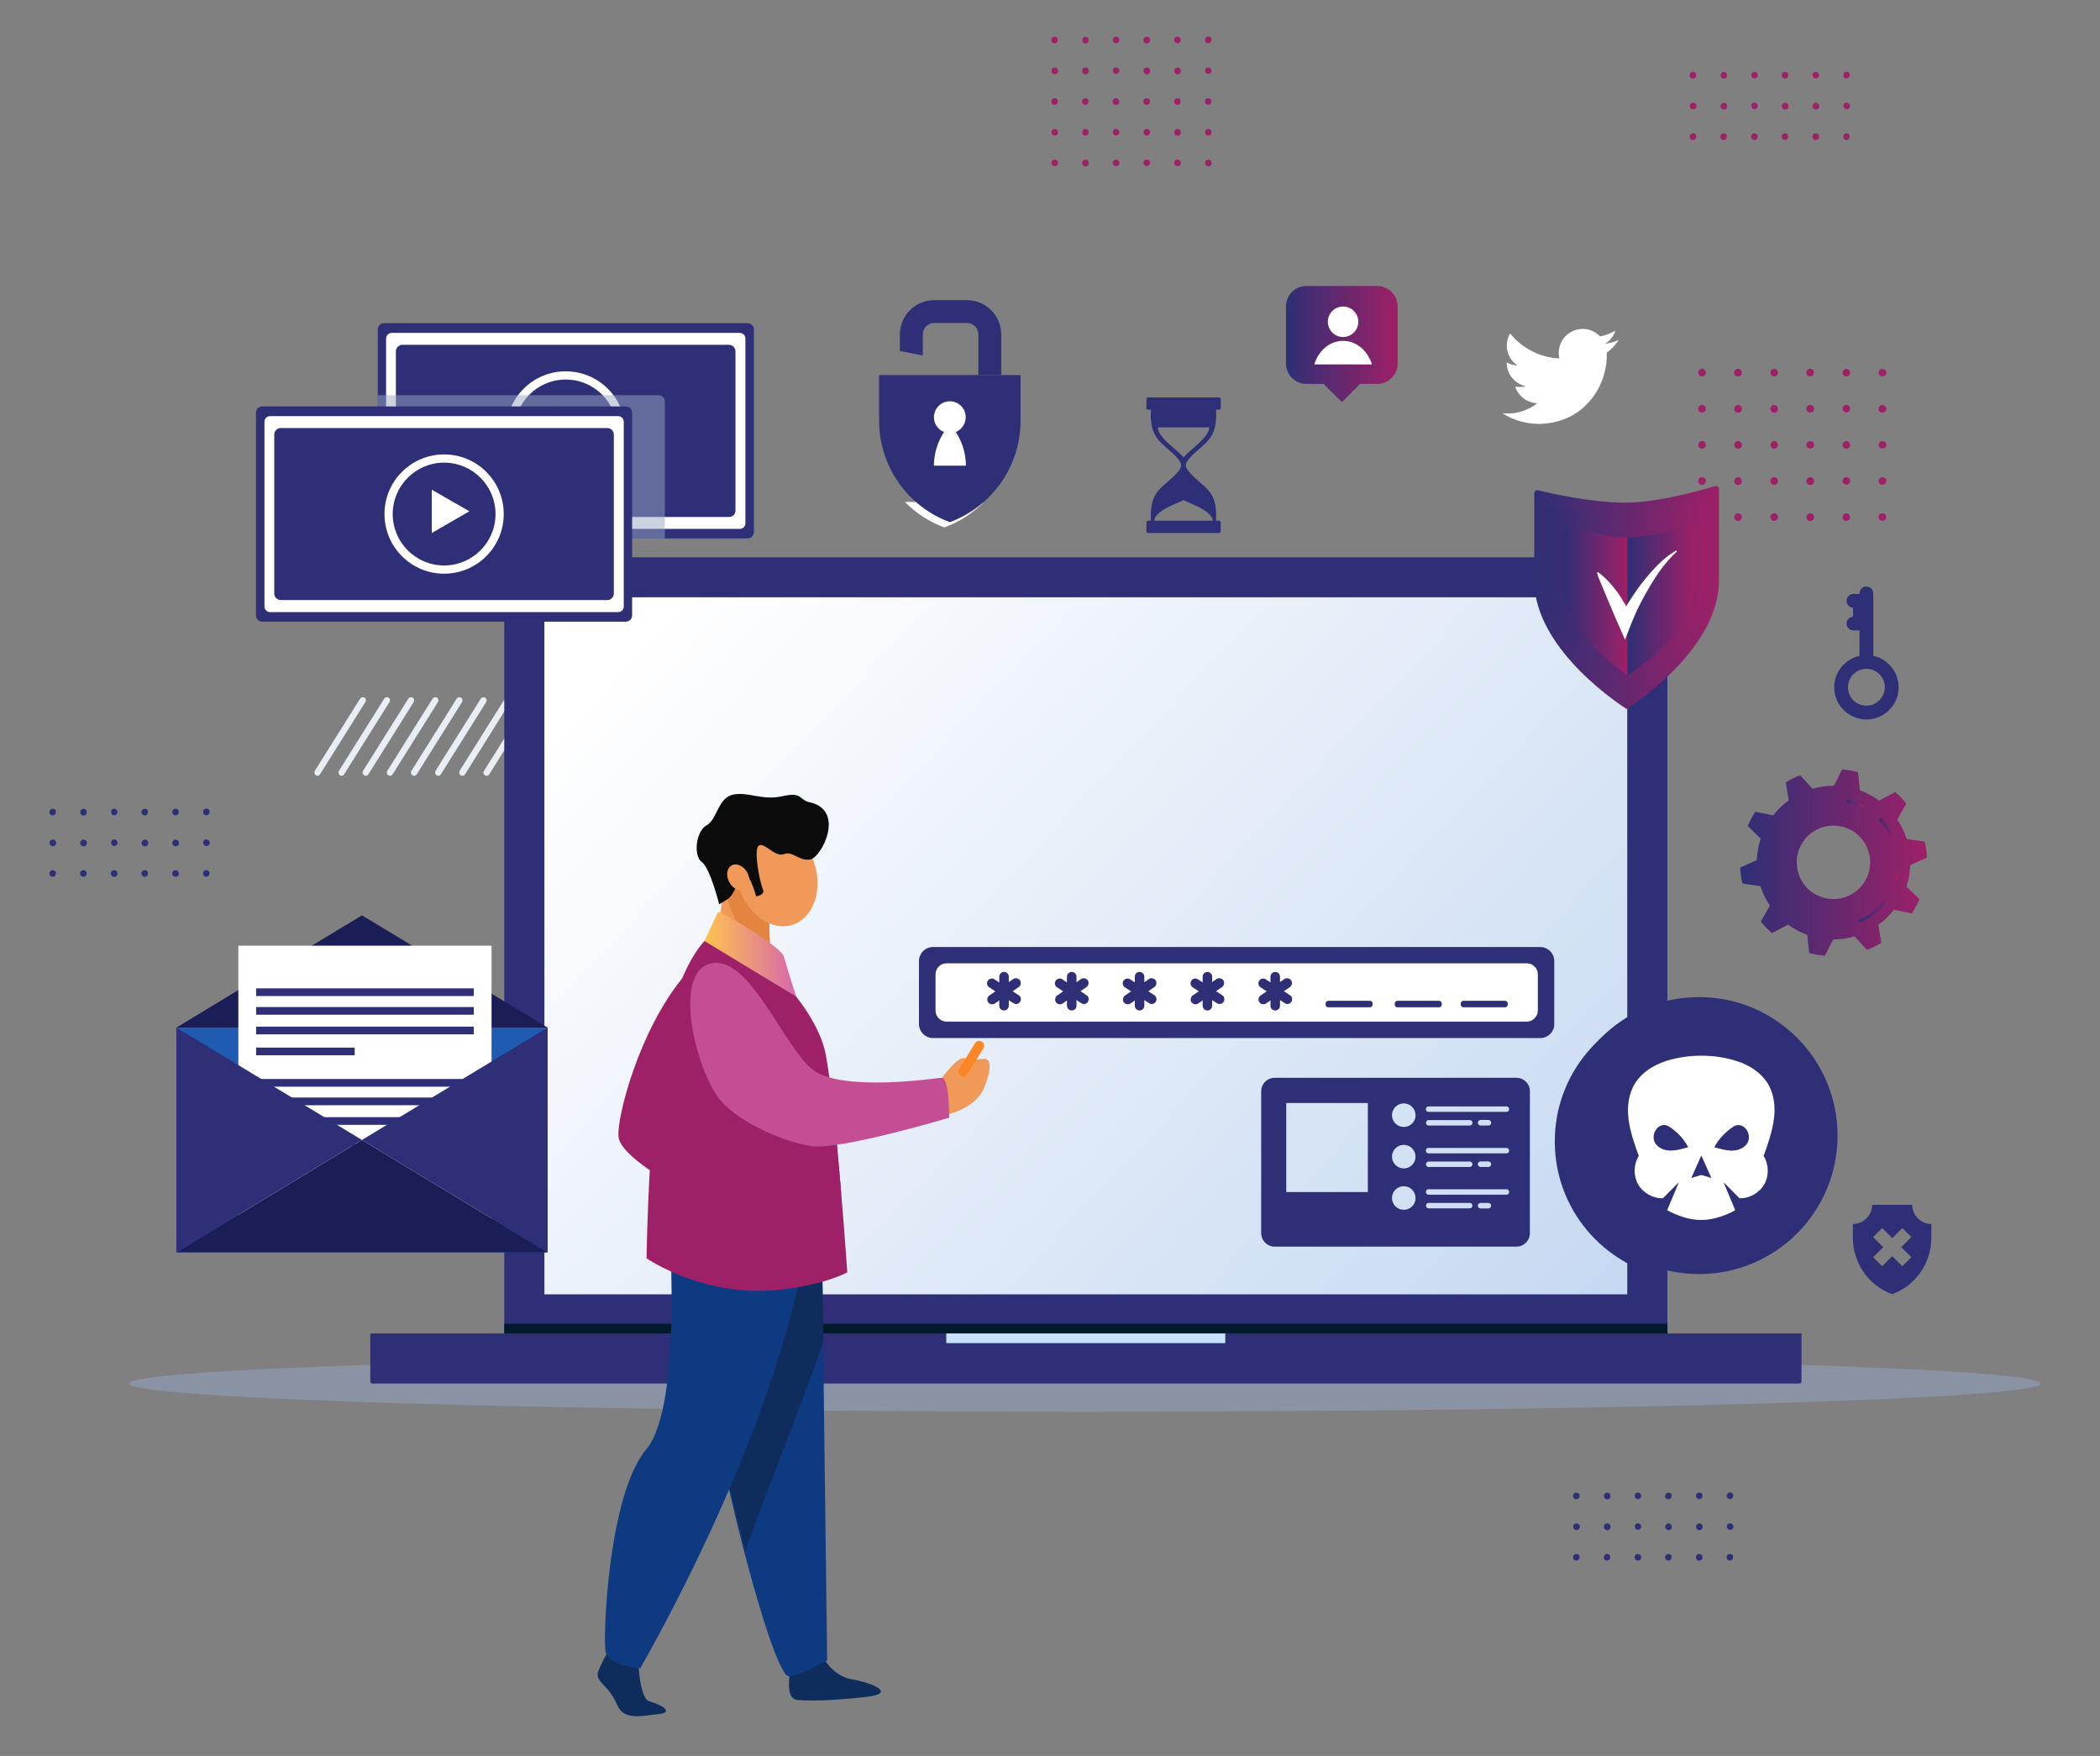 <?xml version="1.0" encoding="utf-8"?>
<!-- Generator: Adobe Illustrator 23.0.5, SVG Export Plug-In . SVG Version: 6.00 Build 0)  -->
<svg version="1.1" id="Layer_1" xmlns="http://www.w3.org/2000/svg" xmlns:xlink="http://www.w3.org/1999/xlink" x="0px" y="0px"
	 width="1585px" height="1325px" viewBox="0 0 1585 1325" style="enable-background:new 0 0 1585 1325;" xml:space="preserve">
<rect x="0" y="0" width="1585" height="1325" fill="#808080" stroke="none"/>
<style type="text/css">
	.st0{fill:#E9EEF4;}
	.st1{opacity:0.3;fill:#A1BEF7;}
	.st2{fill:#2E2F76;}
	.st3{fill:#001A2D;}
	.st4{fill:#C7E2FF;}
	.st5{fill:url(#SVGID_1_);}
	.st6{fill:#9E2067;}
	.st7{fill:#FFFFFF;}
	.st8{fill:url(#SVGID_2_);}
	.st9{fill:#0F2D5C;}
	.st10{fill:#0E3A82;}
	.st11{fill:#F09959;}
	.st12{fill:#E38540;}
	.st13{fill:url(#SVGID_3_);}
	.st14{fill:#0C0C0C;}
	.st15{fill:#C44E94;}
	.st16{fill:#FB8627;}
	.st17{fill:url(#SVGID_4_);}
	.st18{fill:url(#SVGID_5_);}
	.st19{fill:url(#SVGID_6_);}
	.st20{fill:url(#SVGID_7_);}
	.st21{fill:url(#SVGID_10_);}
	.st22{fill:url(#SVGID_11_);}
	.st23{fill:url(#SVGID_12_);}
	.st24{fill:url(#SVGID_13_);}
	.st25{opacity:0.5;fill:#99A8C2;}
	.st26{fill:#1F5CB1;}
	.st27{fill:#1B1E56;}
</style>
<g>
	<g>
		<path class="st0" d="M239.7,585.4c-0.4,0-0.9-0.1-1.3-0.4c-1.1-0.7-1.4-2.2-0.8-3.3l34.2-54.5c0.7-1.1,2.2-1.4,3.3-0.8
			c1.1,0.7,1.4,2.2,0.7,3.3l-34.2,54.5C241.2,585,240.4,585.4,239.7,585.4z"/>
	</g>
	<g>
		<path class="st0" d="M257.9,585.4c-0.4,0-0.9-0.1-1.3-0.4c-1.1-0.7-1.4-2.2-0.8-3.3l34.2-54.5c0.7-1.1,2.2-1.4,3.3-0.8
			c1.1,0.7,1.4,2.2,0.7,3.3l-34.2,54.5C259.4,585,258.7,585.4,257.9,585.4z"/>
	</g>
	<g>
		<path class="st0" d="M276.1,585.4c-0.4,0-0.9-0.1-1.3-0.4c-1.1-0.7-1.4-2.2-0.8-3.3l34.2-54.5c0.7-1.1,2.2-1.4,3.3-0.8
			c1.1,0.7,1.4,2.2,0.8,3.3l-34.2,54.5C277.7,585,276.9,585.4,276.1,585.4z"/>
	</g>
	<g>
		<path class="st0" d="M294.3,585.4c-0.4,0-0.9-0.1-1.3-0.4c-1.1-0.7-1.4-2.2-0.7-3.3l34.2-54.5c0.7-1.1,2.2-1.4,3.3-0.8
			c1.1,0.7,1.4,2.2,0.8,3.3l-34.2,54.5C295.9,585,295.1,585.4,294.3,585.4z"/>
	</g>
	<g>
		<path class="st0" d="M312.6,585.4c-0.4,0-0.9-0.1-1.3-0.4c-1.1-0.7-1.4-2.2-0.8-3.3l34.2-54.5c0.7-1.1,2.2-1.4,3.3-0.8
			c1.1,0.7,1.4,2.2,0.8,3.3l-34.2,54.5C314.1,585,313.4,585.4,312.6,585.4z"/>
	</g>
	<g>
		<path class="st0" d="M330.8,585.4c-0.4,0-0.9-0.1-1.3-0.4c-1.1-0.7-1.4-2.2-0.8-3.3l34.2-54.5c0.7-1.1,2.2-1.4,3.3-0.8
			c1.1,0.7,1.4,2.2,0.8,3.3l-34.2,54.5C332.4,585,331.6,585.4,330.8,585.4z"/>
	</g>
	<g>
		<path class="st0" d="M349,585.4c-0.4,0-0.9-0.1-1.3-0.4c-1.1-0.7-1.4-2.2-0.8-3.3l34.2-54.5c0.7-1.1,2.2-1.4,3.3-0.8
			c1.1,0.7,1.4,2.2,0.7,3.3L351,584.3C350.6,585,349.8,585.4,349,585.4z"/>
	</g>
	<g>
		<path class="st0" d="M367.3,585.4c-0.4,0-0.9-0.1-1.3-0.4c-1.1-0.7-1.4-2.2-0.7-3.3l34.2-54.5c0.7-1.1,2.2-1.4,3.3-0.8
			c1.1,0.7,1.4,2.2,0.7,3.3l-34.2,54.5C368.8,585,368,585.4,367.3,585.4z"/>
	</g>
	<g>
		<path class="st0" d="M385.5,585.4c-0.4,0-0.9-0.1-1.3-0.4c-1.1-0.7-1.4-2.2-0.7-3.3l34.2-54.5c0.7-1.1,2.2-1.4,3.3-0.8
			c1.1,0.7,1.4,2.2,0.8,3.3l-34.2,54.5C387.1,585,386.3,585.4,385.5,585.4z"/>
	</g>
	<g>
		<path class="st0" d="M403.7,585.4c-0.4,0-0.9-0.1-1.3-0.4c-1.1-0.7-1.4-2.2-0.8-3.3l34.2-54.5c0.7-1.1,2.2-1.4,3.3-0.8
			c1.1,0.7,1.4,2.2,0.8,3.3l-34.2,54.5C405.3,585,404.5,585.4,403.7,585.4z"/>
	</g>
</g>
<ellipse class="st1" cx="818.8" cy="1044" rx="721.4" ry="21.3"/>
<path class="st2" d="M1258.5,1007H380.6V422c0-0.9,0.7-1.5,1.5-1.5H1257c0.9,0,1.5,0.7,1.5,1.5V1007z"/>
<rect x="380.6" y="998.9" class="st3" width="877.9" height="8.1"/>
<path class="st2" d="M1358.1,1044H281c-0.9,0-1.5-0.7-1.5-1.5v-36.1c0-0.1,0.1-0.2,0.2-0.2h1079.8c0.1,0,0.2,0.1,0.2,0.2v36.1
	C1359.6,1043.3,1358.9,1044,1358.1,1044z"/>
<path class="st4" d="M924.6,1013.5H714.5c-0.2,0-0.3-0.1-0.3-0.3v-7c0,0,0,0,0,0h210.6c0,0,0,0,0,0v7
	C924.9,1013.4,924.8,1013.5,924.6,1013.5z"/>
<linearGradient id="SVGID_1_" gradientUnits="userSpaceOnUse" x1="524.641" y1="434.719" x2="1218.519" y2="1091.091">
	<stop  offset="0" style="stop-color:#FFFFFF"/>
	<stop  offset="1" style="stop-color:#C1D5F0"/>
</linearGradient>
<polygon class="st5" points="410.9,976.7 410.9,450.7 1228.2,450.7 1228.2,976.7 "/>
<path class="st2" d="M1144.5,813.3H962.1c-5.7,0-10.2,4.6-10.2,10.2v107c0,5.7,4.6,10.2,10.2,10.2h182.4c5.7,0,10.2-4.6,10.2-10.2
	v-107C1154.8,817.9,1150.2,813.3,1144.5,813.3z M1076.3,847.1c0-1.1,0.9-1.9,1.9-1.9h31.2c1.1,0,1.9,0.9,1.9,1.9v0.3
	c0,1.1-0.9,1.9-1.9,1.9h-31.2c-1.1,0-1.9-0.9-1.9-1.9V847.1z M1076.3,878.4c0-1.1,0.9-1.9,1.9-1.9h31.2c1.1,0,1.9,0.9,1.9,1.9v0.3
	c0,1.1-0.9,1.9-1.9,1.9h-31.2c-1.1,0-1.9-0.9-1.9-1.9V878.4z M1032.4,899.5h-61.6v-67.2h61.6V899.5z M1059.5,912.9
	c-4.9,0-8.9-4-8.9-8.9c0-4.9,4-8.9,8.9-8.9c4.9,0,8.9,4,8.9,8.9C1068.5,908.9,1064.5,912.9,1059.5,912.9z M1059.5,881.7
	c-4.9,0-8.9-4-8.9-8.9s4-8.9,8.9-8.9c4.9,0,8.9,4,8.9,8.9S1064.5,881.7,1059.5,881.7z M1059.5,850.4c-4.9,0-8.9-4-8.9-8.9
	c0-4.9,4-8.9,8.9-8.9c4.9,0,8.9,4,8.9,8.9C1068.5,846.4,1064.5,850.4,1059.5,850.4z M1111.3,909.9c0,1.1-0.9,1.9-1.9,1.9h-31.2
	c-1.1,0-1.9-0.9-1.9-1.9v-0.3c0-1.1,0.9-1.9,1.9-1.9h31.2c1.1,0,1.9,0.9,1.9,1.9V909.9z M1123.4,911.9h-5.9c-1.1,0-2.1-0.9-2.1-2.1
	c0-1.1,0.9-2.1,2.1-2.1h5.9c1.1,0,2.1,0.9,2.1,2.1C1125.5,910.9,1124.5,911.9,1123.4,911.9z M1139,899.6c0,1.1-0.9,1.9-1.9,1.9h-59
	c-1.1,0-1.9-0.9-1.9-1.9v-0.3c0-1.1,0.9-1.9,1.9-1.9h59c1.1,0,1.9,0.9,1.9,1.9V899.6z M1115.4,878.5c0-1.1,0.9-2.1,2.1-2.1h5.9
	c1.1,0,2.1,0.9,2.1,2.1c0,1.1-0.9,2.1-2.1,2.1h-5.9C1116.4,880.6,1115.4,879.6,1115.4,878.5z M1139,868.4c0,1.1-0.9,1.9-1.9,1.9h-59
	c-1.1,0-1.9-0.9-1.9-1.9v-0.3c0-1.1,0.9-1.9,1.9-1.9h59c1.1,0,1.9,0.9,1.9,1.9V868.4z M1115.4,847.2c0-1.1,0.9-2.1,2.1-2.1h5.9
	c1.1,0,2.1,0.9,2.1,2.1s-0.9,2.1-2.1,2.1h-5.9C1116.4,849.3,1115.4,848.4,1115.4,847.2z M1139,837.1c0,1.1-0.9,1.9-1.9,1.9h-59
	c-1.1,0-1.9-0.9-1.9-1.9v-0.3c0-1.1,0.9-1.9,1.9-1.9h59c1.1,0,1.9,0.9,1.9,1.9V837.1z"/>
<path class="st6" d="M1286.7,279.2c0.5,0.5,0.8,1.3,0.8,2c0,0.4-0.1,0.8-0.2,1.1c-0.1,0.4-0.4,0.7-0.6,0.9c-0.5,0.5-1.3,0.8-2.1,0.8
	c-0.4,0-0.7-0.1-1.1-0.2c-0.4-0.1-0.7-0.4-0.9-0.6c-0.3-0.3-0.5-0.6-0.7-0.9c-0.1-0.4-0.2-0.7-0.2-1.1c0-0.8,0.3-1.5,0.9-2
	c0.3-0.3,0.6-0.5,0.9-0.7C1284.6,278.1,1285.9,278.3,1286.7,279.2z M1313.9,279.2c-0.3-0.3-0.6-0.5-1-0.7c-1.1-0.4-2.4-0.2-3.2,0.7
	c-0.3,0.3-0.5,0.6-0.7,0.9c-0.1,0.4-0.2,0.8-0.2,1.1c0,0.8,0.3,1.5,0.9,2.1c0.3,0.3,0.6,0.5,0.9,0.6c0.3,0.1,0.7,0.2,1.1,0.2
	c0.4,0,0.8-0.1,1.1-0.2c0.4-0.1,0.7-0.4,1-0.6c0.3-0.3,0.5-0.6,0.6-0.9c0.1-0.4,0.2-0.7,0.2-1.1c0-0.4-0.1-0.8-0.2-1.1
	C1314.4,279.8,1314.2,279.4,1313.9,279.2z M1338,278.5c-0.4,0.1-0.7,0.4-0.9,0.7c-0.3,0.3-0.5,0.6-0.6,0.9c-0.2,0.4-0.2,0.8-0.2,1.1
	c0,0.8,0.3,1.5,0.8,2.1c0.3,0.3,0.6,0.5,0.9,0.6c0.3,0.1,0.7,0.2,1.1,0.2c0.4,0,0.8-0.1,1.1-0.2c0.4-0.1,0.7-0.4,0.9-0.6
	c0.5-0.6,0.8-1.3,0.8-2.1c0-0.8-0.3-1.5-0.8-2C1340.4,278.3,1339,278.1,1338,278.5z M1368.4,279.2c-0.3-0.3-0.6-0.5-1-0.7
	c-1.1-0.4-2.4-0.2-3.2,0.7c-0.3,0.3-0.5,0.6-0.6,0.9c-0.2,0.3-0.3,0.7-0.3,1.1c0,0.4,0.1,0.8,0.2,1.1c0.1,0.3,0.4,0.7,0.7,0.9
	c0.5,0.5,1.3,0.8,2,0.8c0.8,0,1.5-0.3,2.1-0.8c0.5-0.5,0.8-1.3,0.8-2.1c0-0.4-0.1-0.8-0.2-1.1
	C1368.9,279.8,1368.7,279.4,1368.4,279.2z M1392.5,278.5c-0.4,0.1-0.7,0.4-0.9,0.7c-0.3,0.3-0.5,0.6-0.7,0.9
	c-0.1,0.3-0.2,0.7-0.2,1.1c0,0.8,0.3,1.5,0.9,2.1c0.3,0.3,0.6,0.5,0.9,0.6c0.3,0.1,0.7,0.2,1.1,0.2c0.4,0,0.8-0.1,1.1-0.2
	c0.4-0.1,0.7-0.4,0.9-0.6c0.3-0.3,0.5-0.6,0.6-0.9c0.1-0.4,0.2-0.7,0.2-1.1c0-0.8-0.3-1.5-0.8-2
	C1394.8,278.3,1393.5,278.1,1392.5,278.5z M1418.8,283.3c0.3,0.3,0.6,0.5,1,0.6c0.3,0.1,0.7,0.2,1.1,0.2c0.4,0,0.8-0.1,1.1-0.2
	c0.4-0.1,0.7-0.4,0.9-0.6c0.3-0.3,0.5-0.6,0.6-0.9c0.1-0.4,0.3-0.7,0.3-1.1c0-0.8-0.3-1.5-0.9-2.1c-1.1-1.1-3-1.1-4.1,0
	c-0.5,0.6-0.9,1.3-0.9,2.1c0,0.4,0.1,0.8,0.2,1.1C1418.3,282.7,1418.5,283,1418.8,283.3z M1283.5,305.8c-0.4,0.1-0.7,0.4-0.9,0.7
	c-0.5,0.5-0.9,1.3-0.9,2c0,0.4,0.1,0.8,0.2,1.1c0.1,0.4,0.4,0.7,0.7,0.9c0.3,0.3,0.6,0.5,0.9,0.6c0.4,0.1,0.7,0.2,1.1,0.2
	c0.8,0,1.5-0.3,2.1-0.8c0.3-0.3,0.5-0.6,0.6-0.9c0.1-0.4,0.2-0.7,0.2-1.1c0-0.8-0.3-1.5-0.8-2
	C1285.9,305.6,1284.6,305.3,1283.5,305.8z M1310.7,305.8c-0.4,0.1-0.7,0.4-0.9,0.7c-0.5,0.5-0.9,1.3-0.9,2c0,0.8,0.3,1.5,0.9,2.1
	c0.5,0.5,1.3,0.8,2,0.8c0.4,0,0.8-0.1,1.1-0.2c0.4-0.1,0.7-0.4,1-0.6c0.3-0.3,0.5-0.6,0.6-0.9c0.1-0.4,0.2-0.7,0.2-1.1
	c0-0.8-0.3-1.5-0.8-2C1313.1,305.6,1311.8,305.3,1310.7,305.8z M1338,305.8c-0.4,0.1-0.7,0.4-0.9,0.7c-0.3,0.3-0.5,0.6-0.6,0.9
	c-0.2,0.3-0.2,0.7-0.2,1.1c0,0.8,0.3,1.5,0.8,2.1c0.3,0.3,0.6,0.5,0.9,0.6c0.3,0.1,0.7,0.2,1.1,0.2c0.8,0,1.5-0.3,2.1-0.8
	c0.3-0.3,0.5-0.6,0.6-0.9c0.1-0.4,0.2-0.7,0.2-1.1c0-0.8-0.3-1.5-0.8-2C1340.4,305.6,1339,305.3,1338,305.8z M1364.3,306.4
	c-0.5,0.5-0.9,1.3-0.9,2c0,0.8,0.3,1.5,0.9,2.1c0.5,0.5,1.3,0.8,2,0.8c0.8,0,1.5-0.3,2.1-0.8c0.5-0.5,0.8-1.3,0.8-2.1
	c0-0.8-0.3-1.5-0.8-2C1367.3,305.3,1365.3,305.3,1364.3,306.4z M1395.7,306.4c-0.8-0.8-2.1-1.1-3.2-0.7c-0.4,0.1-0.7,0.4-0.9,0.7
	c-0.5,0.5-0.9,1.3-0.9,2c0,0.4,0.1,0.8,0.2,1.1c0.1,0.3,0.4,0.7,0.7,0.9c0.3,0.3,0.6,0.5,0.9,0.6c0.3,0.1,0.7,0.2,1.1,0.2
	c0.4,0,0.8-0.1,1.1-0.2c0.4-0.1,0.7-0.4,0.9-0.6c0.5-0.6,0.8-1.3,0.8-2.1c0-0.4-0.1-0.8-0.2-1.1
	C1396.1,307,1395.9,306.7,1395.7,306.4z M1419.7,305.8c-0.4,0.1-0.7,0.4-1,0.7c-0.5,0.5-0.9,1.3-0.9,2c0,0.4,0.1,0.8,0.2,1.1
	c0.1,0.4,0.4,0.7,0.7,0.9c0.3,0.3,0.6,0.5,1,0.6c0.3,0.1,0.7,0.2,1.1,0.2c0.4,0,0.8-0.1,1.1-0.2c0.4-0.1,0.7-0.4,0.9-0.6
	c0.3-0.3,0.5-0.6,0.6-0.9c0.1-0.4,0.3-0.7,0.3-1.1c0-0.8-0.3-1.5-0.9-2C1422.1,305.6,1420.8,305.3,1419.7,305.8z M1286.7,333.7
	c-0.8-0.8-2.1-1.1-3.2-0.7c-0.4,0.1-0.7,0.4-0.9,0.7c-0.3,0.3-0.5,0.6-0.7,0.9c-0.1,0.3-0.2,0.7-0.2,1.1c0,0.8,0.3,1.5,0.9,2.1
	c0.5,0.5,1.3,0.8,2,0.8c0.8,0,1.5-0.3,2.1-0.8c0.5-0.5,0.8-1.3,0.8-2.1c0-0.4-0.1-0.8-0.2-1.1
	C1287.1,334.3,1286.9,333.9,1286.7,333.7z M1310.7,333c-0.4,0.1-0.7,0.4-0.9,0.7c-0.5,0.5-0.9,1.3-0.9,2c0,0.8,0.3,1.5,0.9,2.1
	c0.5,0.5,1.3,0.8,2,0.8c0.4,0,0.8-0.1,1.1-0.2c0.4-0.1,0.7-0.4,1-0.6c0.3-0.3,0.5-0.6,0.6-0.9c0.1-0.4,0.2-0.7,0.2-1.1
	c0-0.8-0.3-1.5-0.8-2C1313.1,332.8,1311.8,332.6,1310.7,333z M1338,333c-0.4,0.1-0.7,0.4-0.9,0.7c-0.3,0.3-0.5,0.6-0.6,0.9
	c-0.2,0.3-0.2,0.7-0.2,1.1c0,0.8,0.3,1.5,0.8,2.1c0.3,0.3,0.6,0.5,0.9,0.6c0.3,0.1,0.7,0.2,1.1,0.2c0.4,0,0.8-0.1,1.1-0.2
	c0.4-0.1,0.7-0.4,0.9-0.6c0.5-0.6,0.8-1.3,0.8-2.1c0-0.8-0.3-1.5-0.8-2C1340.4,332.8,1339,332.6,1338,333z M1364.3,333.7
	c-0.5,0.5-0.9,1.3-0.9,2c0,0.4,0.1,0.8,0.2,1.1c0.1,0.3,0.4,0.7,0.7,0.9c0.5,0.5,1.3,0.8,2,0.8c0.8,0,1.5-0.3,2.1-0.8
	c0.5-0.5,0.8-1.3,0.8-2.1c0-0.8-0.3-1.5-0.8-2C1367.3,332.6,1365.4,332.6,1364.3,333.7z M1392.5,333c-0.4,0.1-0.7,0.4-0.9,0.7
	c-0.3,0.3-0.5,0.6-0.7,0.9c-0.1,0.3-0.2,0.7-0.2,1.1c0,0.8,0.3,1.5,0.9,2.1c0.3,0.3,0.6,0.5,0.9,0.6c0.3,0.1,0.7,0.2,1.1,0.2
	c0.4,0,0.8-0.1,1.1-0.2c0.4-0.1,0.7-0.4,0.9-0.6c0.3-0.3,0.5-0.6,0.6-0.9c0.1-0.4,0.2-0.7,0.2-1.1c0-0.8-0.3-1.5-0.8-2
	C1394.9,332.8,1393.5,332.6,1392.5,333z M1418.8,333.7c-0.5,0.5-0.9,1.3-0.9,2c0,0.4,0.1,0.8,0.2,1.1c0.1,0.3,0.4,0.7,0.7,0.9
	c0.3,0.3,0.6,0.5,1,0.6c0.3,0.1,0.7,0.2,1.1,0.2c0.4,0,0.8-0.1,1.1-0.2c0.4-0.1,0.7-0.4,0.9-0.6c0.3-0.3,0.5-0.6,0.6-0.9
	c0.1-0.4,0.3-0.7,0.3-1.1c0-0.8-0.3-1.5-0.9-2C1421.8,332.6,1419.9,332.6,1418.8,333.7z M1286.7,360.9c-0.8-0.8-2.1-1.1-3.2-0.7
	c-0.4,0.1-0.7,0.4-0.9,0.7c-0.3,0.3-0.5,0.6-0.7,0.9c-0.1,0.3-0.2,0.7-0.2,1.1c0,0.8,0.3,1.5,0.9,2.1c0.5,0.5,1.3,0.8,2,0.8
	c0.8,0,1.5-0.3,2.1-0.8c0.5-0.5,0.8-1.3,0.8-2.1c0-0.4-0.1-0.8-0.2-1.1C1287.1,361.5,1286.9,361.2,1286.7,360.9z M1313,360.3
	c-1.1-0.4-2.4-0.2-3.2,0.7c-0.5,0.5-0.9,1.3-0.9,2c0,0.8,0.3,1.5,0.9,2.1c0.3,0.3,0.6,0.5,0.9,0.6c0.3,0.1,0.7,0.2,1.1,0.2
	c0.4,0,0.8-0.1,1.1-0.2c0.4-0.1,0.7-0.4,1-0.6c0.5-0.5,0.8-1.3,0.8-2.1c0-0.8-0.3-1.5-0.8-2C1313.6,360.6,1313.3,360.4,1313,360.3z
	 M1341.2,360.9c-0.8-0.8-2.1-1.1-3.2-0.7c-0.4,0.1-0.7,0.4-0.9,0.7c-0.3,0.3-0.5,0.6-0.6,0.9c-0.1,0.3-0.2,0.7-0.2,1.1
	c0,0.8,0.3,1.5,0.8,2.1c0.3,0.3,0.6,0.5,0.9,0.6c0.4,0.1,0.7,0.2,1.1,0.2c0.4,0,0.8-0.1,1.1-0.2c0.4-0.1,0.7-0.4,0.9-0.6
	c0.5-0.5,0.8-1.3,0.8-2.1c0-0.4-0.1-0.8-0.2-1.1C1341.6,361.5,1341.4,361.2,1341.2,360.9z M1364.3,360.9c-0.5,0.6-0.9,1.3-0.9,2.1
	c0,0.8,0.3,1.5,0.9,2.1c0.3,0.3,0.6,0.5,0.9,0.6c0.3,0.1,0.7,0.2,1.1,0.2c0.4,0,0.8-0.1,1.1-0.2c0.4-0.1,0.7-0.4,1-0.6
	c0.5-0.5,0.8-1.3,0.8-2.1c0-0.8-0.3-1.5-0.8-2.1C1367.3,359.8,1365.4,359.8,1364.3,360.9z M1395.7,360.9c-0.8-0.8-2.1-1.1-3.2-0.7
	c-0.4,0.1-0.7,0.4-0.9,0.7c-0.5,0.5-0.9,1.3-0.9,2c0,0.4,0.1,0.8,0.2,1.1c0.1,0.3,0.4,0.7,0.7,0.9c0.3,0.3,0.6,0.5,0.9,0.6
	c0.3,0.1,0.7,0.2,1.1,0.2c0.4,0,0.8-0.1,1.1-0.2c0.4-0.1,0.7-0.4,0.9-0.6c0.5-0.6,0.8-1.3,0.8-2.1c0-0.4-0.1-0.8-0.2-1.1
	C1396.1,361.5,1395.9,361.2,1395.7,360.9z M1418.8,360.9c-0.5,0.6-0.9,1.3-0.9,2.1c0,0.4,0.1,0.8,0.2,1.1c0.1,0.3,0.4,0.7,0.7,0.9
	c0.3,0.3,0.6,0.5,1,0.6c0.3,0.1,0.7,0.2,1.1,0.2c0.4,0,0.8-0.1,1.1-0.2c0.4-0.1,0.7-0.4,0.9-0.6c0.3-0.3,0.5-0.6,0.6-0.9
	c0.1-0.4,0.3-0.7,0.3-1.1c0-0.8-0.3-1.5-0.9-2.1C1421.8,359.8,1419.9,359.8,1418.8,360.9z M1286.7,388.2c-0.8-0.8-2.1-1.1-3.2-0.7
	c-0.4,0.1-0.7,0.4-0.9,0.7c-0.5,0.5-0.9,1.3-0.9,2c0,0.8,0.3,1.5,0.9,2.1c0.3,0.3,0.6,0.5,0.9,0.6c0.4,0.1,0.7,0.2,1.1,0.2
	c0.8,0,1.5-0.3,2.1-0.8c0.3-0.3,0.5-0.6,0.6-0.9c0.1-0.4,0.2-0.7,0.2-1.1c0-0.4-0.1-0.8-0.2-1.1
	C1287.1,388.8,1286.9,388.4,1286.7,388.2z M1313,387.5c-1.1-0.4-2.4-0.2-3.2,0.7c-0.5,0.5-0.9,1.3-0.9,2c0,0.8,0.3,1.5,0.9,2.1
	c0.3,0.3,0.6,0.5,0.9,0.6c0.3,0.1,0.7,0.2,1.1,0.2c0.4,0,0.8-0.1,1.1-0.2c0.4-0.1,0.7-0.4,1-0.6c0.5-0.5,0.8-1.3,0.8-2.1
	c0-0.8-0.3-1.5-0.8-2C1313.6,387.9,1313.3,387.7,1313,387.5z M1338,387.5c-0.4,0.1-0.7,0.4-0.9,0.7c-0.3,0.3-0.5,0.6-0.6,0.9
	c-0.2,0.3-0.2,0.7-0.2,1.1c0,0.8,0.3,1.5,0.8,2.1c0.3,0.3,0.6,0.5,0.9,0.6c0.4,0.1,0.7,0.2,1.1,0.2c0.4,0,0.8-0.1,1.1-0.2
	c0.4-0.1,0.7-0.4,0.9-0.6c0.5-0.6,0.8-1.3,0.8-2.1c0-0.8-0.3-1.5-0.8-2C1340.4,387.3,1339,387.1,1338,387.5z M1367.5,387.5
	c-1.1-0.4-2.4-0.2-3.2,0.7c-0.5,0.5-0.9,1.3-0.9,2c0,0.8,0.3,1.5,0.9,2.1c0.5,0.5,1.3,0.8,2,0.8c0.8,0,1.5-0.3,2.1-0.8
	c0.5-0.5,0.8-1.3,0.8-2.1c0-0.8-0.3-1.5-0.8-2C1368.1,387.9,1367.8,387.7,1367.5,387.5z M1392.5,387.5c-0.4,0.1-0.7,0.4-0.9,0.7
	c-0.3,0.3-0.5,0.6-0.7,0.9c-0.1,0.3-0.2,0.7-0.2,1.1c0,0.8,0.3,1.5,0.9,2.1c0.3,0.3,0.6,0.5,0.9,0.6c0.3,0.1,0.7,0.2,1.1,0.2
	c0.4,0,0.8-0.1,1.1-0.2c0.4-0.1,0.7-0.4,0.9-0.6c0.3-0.3,0.5-0.6,0.6-0.9c0.1-0.4,0.2-0.7,0.2-1.1c0-0.8-0.3-1.5-0.8-2
	C1394.9,387.3,1393.5,387.1,1392.5,387.5z M1419.7,387.5c-0.4,0.1-0.7,0.4-1,0.7c-0.5,0.5-0.9,1.3-0.9,2c0,0.4,0.1,0.8,0.2,1.1
	c0.1,0.3,0.4,0.7,0.7,0.9c0.3,0.3,0.6,0.5,1,0.6c0.3,0.1,0.7,0.2,1.1,0.2c0.4,0,0.8-0.1,1.1-0.2c0.4-0.1,0.7-0.4,0.9-0.6
	c0.3-0.3,0.5-0.6,0.6-0.9c0.1-0.4,0.3-0.7,0.3-1.1c0-0.8-0.3-1.5-0.9-2C1422.1,387.3,1420.8,387.1,1419.7,387.5z"/>
<path class="st2" d="M1258.5,758.6c-48.4,9.2-85,51.6-85,102.7c0,51.1,36.6,93.5,85,102.7V758.6z"/>
<g>
	<circle class="st2" cx="1282.4" cy="856.9" r="104.5"/>
</g>
<g>
	<path class="st7" d="M1334.1,817.4c-2.6-4.1-6-7.5-10-10.3c-3.8-2.6-8-4.7-12.3-6.1c-3-1-6-1.8-9.1-2.5c-6.1-1.3-12.4-1.9-18.6-1.9
		c-6.3,0-12.5,0.6-18.6,1.9c-3.1,0.6-6.1,1.4-9.1,2.5c-4.3,1.5-8.5,3.5-12.3,6.1c-4,2.8-7.4,6.2-10,10.3c-4.9,7.9-6.1,17.6-5,26.8
		c1.1,9.2,4.6,19.4,7.8,28.1c-4,6.3-4.2,14.9-0.5,21.4c3.7,6.5,11.2,10.7,18.7,10.5l12.1-12.2l-8.9,21.2c0,0,12.4,7.4,25.7,7.4
		c13.4,0,25.7-7.4,25.7-7.4l-8.9-21.2l12.1,12.2c7.5,0.2,15-4,18.7-10.5c3.7-6.5,3.5-15.1-0.5-21.4c3.2-8.7,6.7-18.9,7.8-28.1
		C1340.1,835,1339,825.3,1334.1,817.4z M1251.7,865.3c-0.1,0-0.1-0.1-0.2-0.2c-8.2-6.3-0.2-20.5,8.4-14.9c6,3.8,11,9.2,14.3,15.5
		C1266.2,867.9,1258.3,870.2,1251.7,865.3z M1284.1,886.6l-7.6,2.3l7.6-17l7.6,17L1284.1,886.6z M1316.6,865.1
		c-0.1,0.1-0.1,0.1-0.2,0.2c-6.6,5-14.5,2.6-22.5,0.4c3.3-6.3,8.4-11.6,14.3-15.5C1316.8,844.7,1324.8,858.8,1316.6,865.1z"/>
</g>
<path class="st7" d="M1162,319.9c-0.4,0-0.7,0-1.1,0c-0.3-0.1-0.7,0-1-0.1c-1.5,0-3-0.2-4.4-0.3c-1.9-0.2-3.7-0.5-5.5-1
	c-2.8-0.6-5.6-1.5-8.2-2.6c-2.3-0.9-4.5-2.1-6.6-3.3c-0.4-0.2-0.8-0.4-1.2-0.8c4.7,0.6,9.4,0.1,13.9-1.2c4.5-1.3,8.7-3.4,12.4-6.3
	c-10-0.5-15.4-7.9-16.7-12.6c0.7,0.1,1.3,0.2,2,0.3c0.7,0,1.3,0,2,0c0.7,0,1.3-0.1,2-0.2c0.6-0.1,1.3-0.2,1.9-0.4
	c-0.1,0-0.2-0.1-0.2-0.1c-1.9-0.4-3.6-1.1-5.3-2.1c-1.7-1-3.2-2.3-4.4-3.7c-1.3-1.4-2.3-3.1-3-4.9c-0.9-2.2-1.4-4.4-1.4-6.8
	c0-0.3,0.1-0.3,0.3-0.2c0.8,0.4,1.6,0.8,2.4,1.1c1.2,0.4,2.5,0.7,3.7,0.9c0.5,0.1,1,0.2,1.5,0.1c-0.1-0.1-0.2-0.1-0.2-0.2
	c-1.2-0.8-2.3-1.8-3.2-2.9c-1.3-1.4-2.3-3.1-3-4.9c-0.8-1.9-1.3-3.9-1.4-6c-0.1-1.3,0-2.6,0.2-3.9c0.4-2.1,1-4,2.1-5.9
	c0.2-0.3,0.2-0.2,0.4,0c1.2,1.5,2.5,2.8,3.8,4.2c3.4,3.3,7.3,6.1,11.5,8.4c2.8,1.5,5.7,2.7,8.7,3.7c2.4,0.8,4.8,1.3,7.3,1.7
	c1.8,0.3,3.5,0.5,5.3,0.6c0.3,0,0.4-0.1,0.3-0.4c-0.5-2.2-0.5-4.4-0.2-6.7c0.3-2,1-4,2-5.8c1-1.8,2.3-3.5,3.9-4.9
	c1.4-1.2,2.8-2.1,4.5-2.9c2.3-1,4.7-1.5,7.1-1.6c1.4,0,2.8,0.1,4.2,0.4c1.5,0.3,3,0.9,4.4,1.6c1.8,0.9,3.4,2.1,4.7,3.5
	c0.1,0.1,0.2,0.2,0.4,0.1c0.9-0.2,1.7-0.4,2.6-0.6c2.5-0.7,5-1.7,7.3-2.9c0.4-0.2,0.9-0.5,1.3-0.7c0.1,0.1,0,0.2,0,0.2
	c-0.8,2.5-2.2,4.7-3.9,6.6c-1,1.1-2.2,2-3.5,2.9c-0.1,0-0.1,0.1-0.2,0.1c0,0.1,0.1,0,0.2,0c0.6-0.1,1.2-0.2,1.8-0.3
	c2.6-0.5,5.1-1.2,7.5-2.2c0.2-0.1,0.3-0.2,0.6-0.1c-0.2,0.3-0.4,0.5-0.5,0.8c-2.3,3.2-5,6-8.1,8.3c-0.2,0.1-0.3,0.2-0.3,0.5
	c0.1,2.3,0,4.6-0.2,6.9c-0.5,4.4-1.5,8.7-3,12.9c-2.6,7-6.4,13.2-11.5,18.5c-4.1,4.3-8.8,7.7-14.1,10.2c-4.8,2.3-9.8,3.7-15,4.4
	c-1.9,0.3-3.9,0.4-5.8,0.5C1162.7,319.9,1162.4,319.8,1162,319.9z"/>
<g>
	<linearGradient id="SVGID_2_" gradientUnits="userSpaceOnUse" x1="970.678" y1="259.642" x2="1054.754" y2="259.642">
		<stop  offset="0" style="stop-color:#2E2F76"/>
		<stop  offset="1" style="stop-color:#9E2067"/>
	</linearGradient>
	<path class="st8" d="M1039.3,215.8h-53.3c-8.5,0-15.4,6.9-15.4,15.4v43.1c0,8.5,6.9,15.4,15.4,15.4H999l13.8,13.8l13.8-13.8h12.9
		c8.5,0,15.4-6.9,15.4-15.4v-43.1C1054.8,222.7,1047.9,215.8,1039.3,215.8z"/>
	<path class="st7" d="M1025.2,242.8c0,6.4-5.2,11.5-11.5,11.5c-6.4,0-11.5-5.2-11.5-11.5c0-6.4,5.2-11.5,11.5-11.5
		C1020.1,231.3,1025.2,236.5,1025.2,242.8z M1013.7,257.2c-10.1,0-18.6,7.4-21.7,17.8h43.5C1032.3,264.7,1023.8,257.2,1013.7,257.2z
		"/>
	<path class="st2" d="M921.4,307.9v-6.7c0-0.7-0.6-1.3-1.3-1.3h-53.5c-0.7,0-1.3,0.6-1.3,1.3v6.7c0,0.7,0.6,1.3,1.3,1.3h2.1
		c-1.2,18.8,6,23.7,12.8,29.6c6.8,5.9,10,9.6,10,12.3s-3.2,6.4-10,12.3c-6.8,5.9-14,10.7-12.8,29.5h-2.1c-0.7,0-1.3,0.6-1.3,1.3v6.7
		c0,0.7,0.6,1.3,1.3,1.3H920c0.7,0,1.3-0.6,1.3-1.3v-6.7c0-0.7-0.6-1.3-1.3-1.3h-2.2c1.2-18.8-6-23.7-12.8-29.5
		c-6.8-5.9-10-9.6-10-12.3s3.2-6.4,10-12.3c6.8-5.9,14-10.7,12.8-29.6h2.2C920.8,309.2,921.4,308.6,921.4,307.9z M915.4,392.9h-44.2
		c0.7-8.3,19.7-13.7,22.1-15.6C895.6,379.2,914.6,384.6,915.4,392.9z M901.2,337.7c-0.4,0.3-0.8,0.7-1.2,1c-2.7,2.4-5,4.5-6.7,6.4
		c-1.8-2-4-4.1-6.7-6.4c-0.4-0.3-0.8-0.7-1.2-1c-4.5-3.8-11.5-10-11.5-15.2h38.8C912.6,327.7,905.6,333.9,901.2,337.7z"/>
</g>
<path class="st7" d="M683,378.8c8.2,8.3,18.3,15,29.8,19.2l0,0l0,0c11.5-4.2,21.5-10.9,29.8-19.2H683z"/>
<path class="st2" d="M716.9,394L716.9,394L716.9,394c-32.1-11.8-53.4-42.4-53.4-76.6V283h106.8v34.4
	C770.3,351.6,748.9,382.2,716.9,394z"/>
<path class="st7" d="M728.9,314.8c0-6.6-5.4-12-12-12c-6.6,0-12,5.4-12,12c0,5.1,3.1,9.4,7.6,11.2c-3.4,5.3-7.6,14-7.6,25.4h24.1
	c0-11.4-4.1-20.1-7.6-25.4C725.7,324.2,728.9,319.9,728.9,314.8z"/>
<g>
	<path class="st2" d="M755.7,283h-17.3v-30.7c0-4.8-3.9-8.6-8.6-8.6h-24.7c-4.8,0-8.6,3.9-8.6,8.6v16l-17.3-3.5v-12.4
		c0-14.3,11.6-25.9,25.9-25.9h24.7c14.3,0,25.9,11.6,25.9,25.9V283z"/>
</g>
<path class="st9" d="M618.8,1245.6c0,0,6.7,18.4,23.8,21.5s34.2,10.8,10.9,13.4c-25.6,2.8-40.4,3.1-51.2,2.3
	c-10.8-0.7-5.7-20.2-4.9-29.3C598.2,1244.4,618.8,1245.6,618.8,1245.6z"/>
<path class="st9" d="M481.5,1246.7c0,0,0.1,35,8.8,37.2s18.9,8.4,6.9,9.5c-11.9,1.2-26.4,5.4-31.5-7.1
	c-6.3-15.3-17.1-16.9-14.1-25.3c3-8.4,13-24.4,13-24.4L481.5,1246.7z"/>
<path class="st10" d="M619.4,864.6l4.9,388.4c0,0-16.3,9.6-28.5,12c-12.2,2.4-54.3-164.8-55.3-197.1c-1-32.3-35.4-131.8-33-165.4
	C510,869.1,619.4,864.6,619.4,864.6z"/>
<path class="st9" d="M553.9,873.3c2.3-0.5,4.6-1,6.9-1.5l59,16.4l1.6,123.8c-21.3,62.5-45.9,119.8-58.6,157.9
	C551,1127.2,541,1083,540.6,1068c-0.5-15.6-8.7-46.7-16.8-78.5L553.9,873.3z"/>
<path class="st10" d="M609.4,929.1c-18,144.8-126.3,329.8-126.2,329.8c0.1,0-23.8-1.8-26.1-12.4c-2.2-10.6,1.9-118.7,30.7-152.9
	c28.8-34.2,16.5-181.6,16.5-181.6L609.4,929.1z"/>
<path class="st6" d="M514.8,738.4c-32.3,39.6-49.2,103.8-48,119.2c1.2,15.4,45.5,38.7,45.5,38.7L514.8,738.4z"/>
<polygon class="st11" points="547.3,654.9 540.1,726.9 583,764.9 579.8,678.7 "/>
<path class="st6" d="M537.9,704.9c0,0-17.7,8.2-33,62C489.6,820.6,488,949.5,488,949.5s42.4,29.4,98.5,23.9
	c35.7-3.5,53-13.3,53-13.3s-8.2-120.5-16.1-163.6C615.6,753.5,555.5,702,537.9,704.9z"/>
<path class="st12" d="M568.1,712.9c-12.9-12.3-19.2-32.4-22-45.3l1.1-11.4l3,0.8l29.6,21.7l1.7,44.3
	C577.4,720.7,572.9,717.5,568.1,712.9z"/>
<path class="st11" d="M557.7,669.6c6.5,20.6,24.6,33.2,40.3,28.3c15.7-5,23.2-25.7,16.7-46.3c-6.5-20.6-24.6-33.2-40.3-28.3
	C558.7,628.2,551.2,649,557.7,669.6z"/>
<linearGradient id="SVGID_3_" gradientUnits="userSpaceOnUse" x1="531.668" y1="720.149" x2="600.885" y2="720.149">
	<stop  offset="0" style="stop-color:#FFC34E"/>
	<stop  offset="1" style="stop-color:#D868AB"/>
</linearGradient>
<path class="st13" d="M541.8,688.4l-10.1,21.7l69.2,41.9c0,0-7-21.9-9.2-30C589.6,714,542.7,686.5,541.8,688.4z"/>
<path class="st14" d="M610.8,605.3c27.9,5.9,9.1,42.2,0.5,43.3c-8.7,1.2-12.6-6.6-19.6-4.1c-7,2.6-15-9.5-19.1-6.3
	c-4.1,3.2,1.2,28.7,3.2,32.9c2,4.2-5.1,5.3-5.1,5.3s-4.7-18-9.1-16.3c-4.4,1.6-6.5,14.7-12.6,18.5c-6.2,3.8-6.2,3.8-6.2,3.8
	s-6.7-27.2-13.1-31.9c-6.5-4.7-4.5-23.3,3.6-27.7c8.1-4.4,8.5-20.9,20.1-23.2c11.6-2.3,21.9,4.7,37.2,1.2
	C605.8,597.3,603,603.6,610.8,605.3z"/>
<path class="st11" d="M550.5,665.8c2.7,5,8,7.4,11.7,5.4s4.5-7.8,1.8-12.8c-2.7-5-8-7.4-11.7-5.4C548.5,655,547.7,660.8,550.5,665.8
	z"/>
<path class="st6" d="M528.5,744.6c0,0,73.7,67.4,99.9,87.9c2.4,21.2,4.7,46.1,6.5,68.1c-13.6-5.1-51.4-20.2-73.9-38
	C533.3,840.7,516.5,785.9,528.5,744.6z"/>
<path class="st11" d="M707.3,818.5c0,0,14-21.2,20.5-20c6.5,1.3,8.9,1.3,14.5,0.5c5.5-0.9,6.7,7.1,0.2,22.4
	c-6.5,15.2-27.7,20.2-32.9,20.5C704.4,842.2,707.3,818.5,707.3,818.5z"/>
<path class="st15" d="M534.3,727.7c-25,9.4-10.3,73.7,6.8,99.1c12.3,18.3,49,34.6,70.8,38c21.8,3.4,104.5-21.4,104.5-21.4
	s0.4-30.7-6-30.1c-6.4,0.6-74.4,10.6-96.6-5.9C591.6,791.1,564.5,716.4,534.3,727.7z"/>
<g>
	<path class="st16" d="M727.4,812.3c1.1-0.1,2.2-0.7,2.8-1.8l12-19.4c1.1-1.8,0.5-4.1-1.2-5.1c-1.8-1.1-4.1-0.5-5.1,1.2l-12,19.4
		c-1.1,1.8-0.5,4.1,1.2,5.1C725.8,812.2,726.6,812.4,727.4,812.3z"/>
</g>
<linearGradient id="SVGID_4_" gradientUnits="userSpaceOnUse" x1="1157.984" y1="450.858" x2="1297.434" y2="450.858">
	<stop  offset="0" style="stop-color:#2E2F76"/>
	<stop  offset="1" style="stop-color:#9E2067"/>
</linearGradient>
<path class="st17" d="M1226.6,379.3c24.9,0,57.6-9.4,67.7-12.5c1.5-0.5,3.1,0.6,3.1,2.1v69.2c0,53.5-69.7,96.9-69.7,96.9
	s-69.7-43.4-69.7-96.9v-66c0-1.4,1.5-2.5,3-2.1C1170.6,372.3,1201.7,379.3,1226.6,379.3z"/>
<linearGradient id="SVGID_5_" gradientUnits="userSpaceOnUse" x1="1166.734" y1="451.834" x2="1288.684" y2="451.834">
	<stop  offset="0" style="stop-color:#2E2F76"/>
	<stop  offset="1" style="stop-color:#9E2067"/>
</linearGradient>
<path class="st18" d="M1227.7,390.7c18.7,0,41.9-6.1,53.6-11c3.5-1.4,7.4,0.9,7.4,4.4v55.6c0,46.8-61,84.7-61,84.7s-61-37.9-61-84.7
	v-53.1c0-3.4,3.7-5.7,7.1-4.5C1185.4,385.9,1208.9,390.7,1227.7,390.7z"/>
<linearGradient id="SVGID_6_" gradientUnits="userSpaceOnUse" x1="1179.859" y1="452.996" x2="1228.353" y2="452.996">
	<stop  offset="0" style="stop-color:#2E2F76"/>
	<stop  offset="1" style="stop-color:#9E2067"/>
</linearGradient>
<path class="st19" d="M1228.4,405.7v103.9c0,0-48.5-30.9-48.5-67.6v-42.1c0-2.5,2.7-4.1,5.2-3.3
	C1194.1,399.8,1213.3,405.7,1228.4,405.7z"/>
<linearGradient id="SVGID_7_" gradientUnits="userSpaceOnUse" x1="1228.353" y1="452.947" x2="1278.579" y2="452.947">
	<stop  offset="0" style="stop-color:#2E2F76"/>
	<stop  offset="1" style="stop-color:#9E2067"/>
</linearGradient>
<path class="st20" d="M1228.4,405.7v103.9c0,0,50.2-30.9,50.2-67.6v-42.2c0-2.4-2.6-4.1-5.1-3.3
	C1264.1,399.6,1243.6,405.7,1228.4,405.7z"/>
<path class="st7" d="M1206.3,431.9c0.8,0.5,1.5,1.1,2.2,1.7c0.7,0.6,1.4,1.1,2.1,1.8c0.7,0.6,1.3,1.3,2,1.9c0.3,0.3,0.7,0.6,1,1
	l0.9,1c0.6,0.7,1.2,1.3,1.8,2c0.6,0.7,1.2,1.4,1.8,2.1c0.6,0.7,1.1,1.4,1.7,2.2c0.3,0.4,0.6,0.7,0.8,1.1c0.3,0.4,0.5,0.7,0.8,1.1
	c0.5,0.7,1,1.5,1.5,2.3c0.5,0.8,1,1.5,1.5,2.3c0.5,0.8,0.9,1.6,1.4,2.4l0.7,1.2c0.2,0.4,0.4,0.8,0.6,1.2c0.2,0.4,0.4,0.8,0.6,1.2
	l0.6,1.3c0.4,0.8,0.8,1.7,1.1,2.5c0.3,0.9,0.7,1.7,1,2.6c0.2,0.4,0.3,0.9,0.4,1.3c0.1,0.2,0.1,0.4,0.2,0.7l0.2,0.8l-9.6-0.6
	c0.2-0.4,0.4-0.7,0.5-1l0.5-0.9c0.4-0.6,0.7-1.2,1.1-1.8l2.3-3.6l4.5-7.2c1.5-2.4,3.1-4.7,4.7-7c1.6-2.3,3.3-4.6,5.1-6.8
	c1.8-2.2,3.5-4.4,5.4-6.5c1.9-2.1,3.8-4.2,5.8-6.2c2-2,4.1-3.9,6.3-5.6c1.1-0.9,2.2-1.7,3.4-2.5c1.2-0.8,2.3-1.6,3.6-2.3
	c0.2-0.1,0.6-0.1,0.7,0.2c0.1,0.2,0.1,0.5-0.1,0.7c-1,0.9-2.1,1.8-3,2.8c-1,1-1.9,2-2.8,3c-0.9,1-1.8,2-2.7,3.1
	c-0.9,1.1-1.7,2.1-2.5,3.2c-1.6,2.2-3.2,4.4-4.7,6.7c-0.7,1.1-1.5,2.3-2.2,3.4c-0.7,1.2-1.4,2.3-2.1,3.5c-1.4,2.3-2.7,4.7-4.1,7.1
	c-1.3,2.4-2.6,4.8-3.8,7.2c-0.6,1.2-1.2,2.4-1.8,3.7c-0.6,1.2-1.2,2.5-1.7,3.7c-0.5,1.2-1.1,2.5-1.6,3.8l-0.8,1.9l-0.7,1.8
	l-4.4,11.3l-5.2-11.9l-2-4.5c-0.2-0.4-0.3-0.8-0.5-1.2c-0.2-0.4-0.3-0.8-0.5-1.2l-1-2.3l-4-9.5c-0.3-0.8-0.7-1.6-1-2.4l-0.5-1.2
	l-0.5-1.2c-0.3-0.8-0.7-1.6-1-2.4c-0.3-0.8-0.7-1.6-1-2.4c-0.3-0.8-0.7-1.6-1-2.4c-0.3-0.8-0.7-1.6-1-2.5c-0.3-0.8-0.7-1.7-1-2.5
	c-0.3-0.9-0.6-1.7-0.9-2.6c-0.1-0.3,0.1-0.6,0.4-0.7C1206,431.8,1206.2,431.8,1206.3,431.9z"/>
<g>
	<defs>
		<path id="SVGID_8_" d="M1227.2,379.3c24.9,0,57.6-9.4,67.7-12.5c1.5-0.5,3.1,0.6,3.1,2.1v69.2c0,53.5-69.7,96.9-69.7,96.9
			s-69.7-43.4-69.7-96.9v-66c0-1.4,1.5-2.5,3-2.1C1171.1,372.3,1202.3,379.3,1227.2,379.3z"/>
	</defs>
	<clipPath id="SVGID_9_">
		<use xlink:href="#SVGID_8_"  style="overflow:visible;"/>
	</clipPath>
</g>
<path class="st2" d="M1162.6,783.3H704.2c-5.8,0-10.6-4.8-10.6-10.6v-47.5c0-5.8,4.8-10.6,10.6-10.6h458.3c5.8,0,10.6,4.8,10.6,10.6
	v47.5C1173.2,778.5,1168.4,783.3,1162.6,783.3z"/>
<path class="st7" d="M1152.4,770.9h-438c-4.5,0-8.3-3.7-8.3-8.3v-27.4c0-4.5,3.7-8.3,8.3-8.3h438c4.5,0,8.3,3.7,8.3,8.3v27.4
	C1160.6,767.2,1156.9,770.9,1152.4,770.9z"/>
<g>
	<g>
		<g>
			<path class="st2" d="M757.8,762.5c-2,0-3.6-1.6-3.6-3.6V737c0-2,1.6-3.6,3.6-3.6c2,0,3.6,1.6,3.6,3.6v21.8
				C761.4,760.9,759.8,762.5,757.8,762.5z"/>
			<path class="st2" d="M769.9,756c-1.1,1.7-3.4,2.1-5,1l-18.3-12c-1.7-1.1-2.1-3.4-1-5c1.1-1.7,3.4-2.1,5-1l18.3,12
				C770.6,752,771,754.3,769.9,756z"/>
			<path class="st2" d="M745.8,756.3c-1.1-1.6-0.7-3.9,0.9-5.1l18-12.4c1.6-1.1,3.9-0.7,5.1,0.9c1.1,1.6,0.7,3.9-0.9,5.1l-18,12.4
				C749.2,758.3,746.9,757.9,745.8,756.3z"/>
		</g>
		<g>
			<path class="st2" d="M808.9,762.5c-2,0-3.6-1.6-3.6-3.6V737c0-2,1.6-3.6,3.6-3.6c2,0,3.6,1.6,3.6,3.6v21.8
				C812.6,760.9,811,762.5,808.9,762.5z"/>
			<path class="st2" d="M821.1,756c-1.1,1.7-3.4,2.1-5,1l-18.3-12c-1.7-1.1-2.1-3.4-1-5c1.1-1.7,3.4-2.1,5-1l18.3,12
				C821.8,752,822.2,754.3,821.1,756z"/>
			<path class="st2" d="M797,756.3c-1.1-1.6-0.7-3.9,0.9-5.1l18-12.4c1.6-1.1,3.9-0.7,5.1,0.9c1.1,1.6,0.7,3.9-0.9,5.1l-18,12.4
				C800.4,758.3,798.1,757.9,797,756.3z"/>
		</g>
		<g>
			<path class="st2" d="M860.1,762.5c-2,0-3.6-1.6-3.6-3.6V737c0-2,1.6-3.6,3.6-3.6c2,0,3.6,1.6,3.6,3.6v21.8
				C863.8,760.9,862.1,762.5,860.1,762.5z"/>
			<path class="st2" d="M872.3,756c-1.1,1.7-3.4,2.1-5,1L849,745c-1.7-1.1-2.1-3.4-1-5c1.1-1.7,3.4-2.1,5-1l18.3,12
				C872.9,752,873.4,754.3,872.3,756z"/>
			<path class="st2" d="M848.2,756.3c-1.1-1.6-0.7-3.9,0.9-5.1l18-12.4c1.6-1.1,3.9-0.7,5.1,0.9c1.1,1.6,0.7,3.9-0.9,5.1l-18,12.4
				C851.6,758.3,849.3,757.9,848.2,756.3z"/>
		</g>
		<g>
			<path class="st2" d="M911.3,762.5c-2,0-3.6-1.6-3.6-3.6V737c0-2,1.6-3.6,3.6-3.6c2,0,3.6,1.6,3.6,3.6v21.8
				C915,760.9,913.3,762.5,911.3,762.5z"/>
			<path class="st2" d="M923.5,756c-1.1,1.7-3.4,2.1-5,1l-18.3-12c-1.7-1.1-2.1-3.4-1-5c1.1-1.7,3.4-2.1,5-1l18.3,12
				C924.1,752,924.6,754.3,923.5,756z"/>
			<path class="st2" d="M899.3,756.3c-1.1-1.6-0.7-3.9,0.9-5.1l18-12.4c1.6-1.1,3.9-0.7,5.1,0.9c1.1,1.6,0.7,3.9-0.9,5.1l-18,12.4
				C902.8,758.3,900.5,757.9,899.3,756.3z"/>
		</g>
		<g>
			<path class="st2" d="M962.5,762.5c-2,0-3.6-1.6-3.6-3.6V737c0-2,1.6-3.6,3.6-3.6c2,0,3.6,1.6,3.6,3.6v21.8
				C966.1,760.9,964.5,762.5,962.5,762.5z"/>
			<path class="st2" d="M974.7,756c-1.1,1.7-3.4,2.1-5,1l-18.3-12c-1.7-1.1-2.1-3.4-1-5c1.1-1.7,3.4-2.1,5-1l18.3,12
				C975.3,752,975.8,754.3,974.7,756z"/>
			<path class="st2" d="M950.5,756.3c-1.1-1.6-0.7-3.9,0.9-5.1l18-12.4c1.6-1.1,3.9-0.7,5.1,0.9c1.1,1.6,0.7,3.9-0.9,5.1l-18,12.4
				C953.9,758.3,951.7,757.9,950.5,756.3z"/>
		</g>
	</g>
	<path class="st2" d="M1034,760.1h-31.5c-1.1,0-2-0.9-2-2v-0.9c0-1.1,0.9-2,2-2h31.5c1.1,0,2,0.9,2,2v0.9
		C1036,759.2,1035.1,760.1,1034,760.1z"/>
	<path class="st2" d="M1086.2,760.1h-31.5c-1.1,0-2-0.9-2-2v-0.9c0-1.1,0.9-2,2-2h31.5c1.1,0,2,0.9,2,2v0.9
		C1088.2,759.2,1087.3,760.1,1086.2,760.1z"/>
	<path class="st2" d="M1136,760.1h-31.5c-1.1,0-2-0.9-2-2v-0.9c0-1.1,0.9-2,2-2h31.5c1.1,0,2,0.9,2,2v0.9
		C1138,759.2,1137.1,760.1,1136,760.1z"/>
</g>
<g>
	<g>
		<g>
			<path class="st2" d="M1443.3,909.1H1413c0,8-6.5,14.5-14.5,14.5v10.5c0,19,11.8,35.9,29.6,42.5l0,0l0,0
				c17.8-6.6,29.6-23.5,29.6-42.5v-10.5C1449.8,923.6,1443.3,917.1,1443.3,909.1z M1442.6,948.7l-6.8,6.8l-7.6-7.6l-7.6,7.6
				l-6.8-6.8l7.6-7.6l-7.6-7.6l6.8-6.8l7.6,7.6l7.6-7.6l6.8,6.8l-7.6,7.6L1442.6,948.7z"/>
		</g>
	</g>
	<path class="st2" d="M1413.9,494.9v-47.1c0-2.9-2.3-5.2-5.2-5.2c-2.9,0-5.2,2.3-5.2,5.2v0.4h-4.6c-2.9,0-5.2,2.3-5.2,5.2
		c0,2.8,2.2,5,4.9,5.2v6.7c-2.7,0.2-4.9,2.4-4.9,5.2c0,2.9,2.3,5.2,5.2,5.2h4.6v19.2c-10.9,2.4-19.1,12.1-19.1,23.7
		c0,13.4,10.9,24.3,24.3,24.3c13.4,0,24.3-10.9,24.3-24.3C1433,507,1424.8,497.3,1413.9,494.9z M1408.7,532.5
		c-7.7,0-13.9-6.2-13.9-13.9c0-7.7,6.2-13.9,13.9-13.9c7.7,0,13.9,6.2,13.9,13.9C1422.5,526.3,1416.3,532.5,1408.7,532.5z"/>
	<g>
		<linearGradient id="SVGID_10_" gradientUnits="userSpaceOnUse" x1="1313.216" y1="650.757" x2="1454.303" y2="650.757">
			<stop  offset="0" style="stop-color:#2E2F76"/>
			<stop  offset="1" style="stop-color:#9E2067"/>
		</linearGradient>
		<path class="st21" d="M1443,689.3c1.4-2.2,2.7-4.5,3.9-6.9c0.6-1.3,1.2-2.5,1.8-3.8l-9.8-9.7c1.8-5.3,2.7-10.7,2.9-16.1l12.6-5.7
			c-0.2-4.1-0.8-8.1-1.7-12l-13.6-2c-1.7-5.2-4.1-10.2-7.1-14.7l6.8-12c-2.5-3.1-5.3-6.1-8.4-8.7l-12.2,6.4
			c-2.6-1.9-5.4-3.6-8.3-5.1c-2-1-4.1-1.9-6.1-2.6l-1.5-13.7c-4-1.1-8-1.8-11.9-2.1l-6.2,12.3c-5.5,0-11,0.8-16.2,2.3l-9.3-10.2
			c-3.8,1.4-7.4,3.2-10.9,5.3l2.3,13.6c-4.4,3.2-8.4,7-11.8,11.4l-13.5-2.8c-1.4,2.2-2.7,4.5-3.9,6.9c-0.6,1.3-1.2,2.5-1.8,3.8
			l9.8,9.7c-1.8,5.3-2.7,10.7-2.9,16.1l-12.6,5.7c0.2,4.1,0.8,8.1,1.7,12l13.6,2c1.7,5.2,4.1,10.2,7.1,14.7l-6.8,12
			c2.5,3.1,5.3,6.1,8.4,8.7l12.2-6.4c2.6,1.9,5.4,3.6,8.3,5.1c2,1,4.1,1.9,6.1,2.6l1.5,13.7c4,1.1,8,1.8,11.9,2.1l6.2-12.3
			c5.5,0,11-0.8,16.2-2.3l9.3,10.2c3.8-1.4,7.4-3.2,10.9-5.3l-2.3-13.6c4.4-3.2,8.4-7,11.8-11.4L1443,689.3z M1371.4,675.5
			c-13.7-6.8-19.2-23.5-12.4-37.2c6.8-13.7,23.5-19.2,37.2-12.4c13.7,6.8,19.2,23.5,12.4,37.2C1401.7,676.8,1385,682.4,1371.4,675.5
			z"/>
		<g>
			<linearGradient id="SVGID_11_" gradientUnits="userSpaceOnUse" x1="1402.73" y1="676.254" x2="1433.208" y2="676.254">
				<stop  offset="0" style="stop-color:#2E2F76"/>
				<stop  offset="1" style="stop-color:#9E2067"/>
			</linearGradient>
			<path class="st22" d="M1403.9,696.1c-0.4,0-0.9-0.3-1-0.7c-0.3-0.6,0-1.2,0.6-1.5c10-4.4,18.1-12.1,23-21.9
				c2.3-4.7,3.9-9.6,4.5-14.7c0.1-0.6,0.7-1.1,1.3-1c0.6,0.1,1.1,0.7,1,1.3c-0.7,5.4-2.3,10.6-4.8,15.5
				c-5.1,10.2-13.7,18.3-24.1,22.9C1404.2,696.1,1404,696.1,1403.9,696.1z"/>
		</g>
		<g>
			<linearGradient id="SVGID_12_" gradientUnits="userSpaceOnUse" x1="1418.225" y1="626.511" x2="1430.687" y2="626.511">
				<stop  offset="0" style="stop-color:#2E2F76"/>
				<stop  offset="1" style="stop-color:#9E2067"/>
			</linearGradient>
			<path class="st23" d="M1429.5,635.9c-0.5,0-0.9-0.3-1.1-0.7c-2.2-6-5.6-11.4-9.9-16c-0.4-0.5-0.4-1.2,0-1.6
				c0.5-0.4,1.2-0.4,1.6,0c4.6,4.9,8.1,10.5,10.4,16.8c0.2,0.6-0.1,1.2-0.7,1.5C1429.8,635.8,1429.7,635.9,1429.5,635.9z"/>
		</g>
		<g>
			<linearGradient id="SVGID_13_" gradientUnits="userSpaceOnUse" x1="1393.766" y1="606.46" x2="1407.195" y2="606.46">
				<stop  offset="0" style="stop-color:#2E2F76"/>
				<stop  offset="1" style="stop-color:#9E2067"/>
			</linearGradient>
			<path class="st24" d="M1406.1,609.6c-0.2,0-0.3,0-0.5-0.1c-3.5-1.7-7.1-3-10.9-3.9c-0.6-0.1-1-0.7-0.9-1.4c0.1-0.6,0.7-1,1.4-0.9
				c3.9,0.9,7.8,2.2,11.4,4.1c0.6,0.3,0.8,1,0.5,1.5C1406.9,609.3,1406.5,609.6,1406.1,609.6z"/>
		</g>
	</g>
</g>
<path class="st2" d="M564.2,406.3H289.8c-2.6,0-4.7-2.1-4.7-4.7v-153c0-2.6,2.1-4.7,4.7-4.7h274.5c2.6,0,4.7,2.1,4.7,4.7v153
	C568.9,404.2,566.8,406.3,564.2,406.3z"/>
<path class="st7" d="M558.3,399.1H295.7c-2.4,0-4.3-1.9-4.3-4.3V255.5c0-2.4,1.9-4.3,4.3-4.3h262.6c2.4,0,4.3,1.9,4.3,4.3v139.3
	C562.7,397.2,560.7,399.1,558.3,399.1z"/>
<path class="st2" d="M550.3,390.1H303.7c-2.7,0-4.9-2.2-4.9-4.9V265.1c0-2.7,2.2-4.9,4.9-4.9h246.5c2.7,0,4.9,2.2,4.9,4.9v120.1
	C555.2,387.9,553,390.1,550.3,390.1z"/>
<circle class="st7" cx="427" cy="325.2" r="45"/>
<circle class="st2" cx="427" cy="325.2" r="38.8"/>
<polygon class="st7" points="446.1,323.1 432,331.3 417.8,339.5 417.8,323.1 417.8,306.7 432,314.9 "/>
<path class="st25" d="M497.1,298.2h-212v103.4c0,2.6,2.1,4.7,4.7,4.7h212V302.8C501.8,300.3,499.7,298.2,497.1,298.2z"/>
<path class="st2" d="M472.4,469.1H197.9c-2.6,0-4.7-2.1-4.7-4.7v-153c0-2.6,2.1-4.7,4.7-4.7h274.5c2.6,0,4.7,2.1,4.7,4.7v153
	C477.1,467,475,469.1,472.4,469.1z"/>
<path class="st7" d="M466.5,461.9H203.9c-2.4,0-4.3-1.9-4.3-4.3V318.3c0-2.4,1.9-4.3,4.3-4.3h262.6c2.4,0,4.3,1.9,4.3,4.3v139.3
	C470.8,460,468.9,461.9,466.5,461.9z"/>
<path class="st2" d="M458.4,452.8H211.9c-2.7,0-4.9-2.2-4.9-4.9V327.9c0-2.7,2.2-4.9,4.9-4.9h246.5c2.7,0,4.9,2.2,4.9,4.9v120.1
	C463.3,450.6,461.1,452.8,458.4,452.8z"/>
<circle class="st7" cx="335.2" cy="387.9" r="45"/>
<path class="st2" d="M374,387.9c0,21.4-17.4,38.8-38.8,38.8c-21.4,0-38.8-17.4-38.8-38.8c0-21.4,17.4-38.8,38.8-38.8
	C356.6,349.1,374,366.5,374,387.9z"/>
<polygon class="st7" points="354.3,385.8 340.1,394 325.9,402.2 325.9,385.8 325.9,369.5 340.1,377.7 "/>
<rect id="XMLID_663_" x="133.1" y="775.4" class="st26" width="280.2" height="169.6"/>
<polygon id="XMLID_851_" class="st27" points="133.1,775.4 273.2,690.7 413.3,775.4 "/>
<rect id="XMLID_970_" x="179.9" y="713.6" class="st7" width="191.1" height="217.1"/>
<g id="XMLID_965_">
	<rect id="XMLID_969_" x="193.3" y="745.8" class="st2" width="164.3" height="5.8"/>
	<rect id="XMLID_968_" x="193.3" y="759.9" class="st2" width="164.3" height="5.8"/>
	<rect id="XMLID_967_" x="193.3" y="774.7" class="st2" width="164.3" height="5.8"/>
	<rect id="XMLID_966_" x="193.3" y="790.5" class="st2" width="74.4" height="5.8"/>
</g>
<g id="XMLID_984_">
	<rect id="XMLID_988_" x="193.3" y="814.2" class="st2" width="164.3" height="5.8"/>
	<rect id="XMLID_987_" x="193.3" y="828.2" class="st2" width="164.3" height="5.8"/>
	<rect id="XMLID_986_" x="193.3" y="843" class="st2" width="164.3" height="5.8"/>
	<rect id="XMLID_985_" x="193.3" y="858.8" class="st2" width="74.4" height="5.8"/>
</g>
<polygon id="XMLID_848_" class="st27" points="133.1,945 273.2,860.2 413.3,945 "/>
<polygon id="XMLID_849_" class="st2" points="133.1,775.4 273.2,860.2 133.1,945 "/>
<polygon id="XMLID_950_" class="st2" points="413.3,775.4 273.2,860.2 413.3,945 "/>
<g>
	<path class="st6" d="M798.3,29.2c-0.1-0.2-0.1-0.3-0.2-0.4c-0.1-0.1-0.2-0.3-0.3-0.4c-0.1-0.1-0.3-0.2-0.4-0.3
		c-0.1-0.1-0.3-0.2-0.4-0.2c-0.1-0.1-0.3-0.1-0.5-0.1c-0.3-0.1-0.6-0.1-1,0c-0.2,0-0.3,0.1-0.5,0.1c-0.2,0.1-0.3,0.1-0.4,0.2
		c-0.1,0.1-0.3,0.2-0.4,0.3c-0.1,0.1-0.2,0.2-0.3,0.4c-0.1,0.1-0.2,0.3-0.2,0.4c-0.1,0.2-0.1,0.3-0.2,0.5c0,0.2,0,0.3,0,0.5
		c0,0.2,0,0.3,0,0.5c0,0.2,0.1,0.3,0.2,0.5c0.1,0.2,0.1,0.3,0.2,0.4c0.1,0.1,0.2,0.3,0.3,0.4c0.5,0.5,1.1,0.7,1.7,0.7
		c0.7,0,1.3-0.3,1.8-0.7c0.1-0.1,0.2-0.2,0.3-0.4c0.1-0.1,0.2-0.3,0.2-0.4c0.1-0.2,0.1-0.3,0.1-0.5c0-0.2,0-0.3,0-0.5
		c0-0.2,0-0.3,0-0.5C798.4,29.5,798.3,29.4,798.3,29.2z"/>
	<path class="st6" d="M821.5,29.2c-0.1-0.2-0.1-0.3-0.2-0.4c-0.1-0.1-0.2-0.3-0.3-0.4c-0.1-0.1-0.3-0.2-0.4-0.3
		c-0.1-0.1-0.3-0.2-0.4-0.2c-0.1-0.1-0.3-0.1-0.5-0.1c-0.8-0.2-1.7,0.1-2.2,0.7c-0.1,0.1-0.2,0.2-0.3,0.4c-0.1,0.1-0.2,0.3-0.2,0.4
		c-0.1,0.2-0.1,0.3-0.1,0.5c0,0.2-0.1,0.3-0.1,0.5c0,0.2,0,0.3,0.1,0.5c0,0.2,0.1,0.3,0.1,0.5c0.1,0.2,0.1,0.3,0.2,0.4
		c0.1,0.1,0.2,0.3,0.3,0.4c0.5,0.5,1.1,0.7,1.8,0.7c0.7,0,1.3-0.3,1.7-0.7c0.1-0.1,0.2-0.2,0.3-0.4c0.1-0.1,0.2-0.3,0.2-0.4
		c0.1-0.2,0.1-0.3,0.1-0.5c0-0.2,0-0.3,0-0.5c0-0.2,0-0.3,0-0.5C821.6,29.5,821.5,29.4,821.5,29.2z"/>
	<path class="st6" d="M844.6,29.2c-0.1-0.2-0.1-0.3-0.2-0.4c-0.1-0.1-0.2-0.3-0.3-0.4c-0.6-0.6-1.4-0.8-2.2-0.7
		c-0.2,0-0.3,0.1-0.5,0.1c-0.2,0.1-0.3,0.1-0.4,0.2c-0.1,0.1-0.3,0.2-0.4,0.3c-0.1,0.1-0.2,0.2-0.3,0.4c-0.1,0.1-0.2,0.3-0.2,0.4
		c-0.1,0.2-0.1,0.3-0.1,0.5c0,0.2,0,0.3,0,0.5c0,0.2,0,0.3,0,0.5c0,0.2,0.1,0.3,0.1,0.5c0.1,0.2,0.1,0.3,0.2,0.4
		c0.1,0.1,0.2,0.3,0.3,0.4c0.5,0.5,1.1,0.7,1.8,0.7c0.7,0,1.3-0.3,1.7-0.7c0.1-0.1,0.2-0.2,0.3-0.4c0.1-0.1,0.2-0.3,0.2-0.4
		c0.1-0.2,0.1-0.3,0.1-0.5c0-0.2,0.1-0.3,0.1-0.5c0-0.2,0-0.3-0.1-0.5C844.7,29.5,844.7,29.4,844.6,29.2z"/>
	<path class="st6" d="M867.8,29.2c-0.1-0.2-0.1-0.3-0.2-0.4c-0.1-0.1-0.2-0.3-0.3-0.4c-0.1-0.1-0.2-0.2-0.4-0.3
		c-0.1-0.1-0.3-0.2-0.4-0.2c-0.2-0.1-0.3-0.1-0.5-0.1c-0.3-0.1-0.6-0.1-1,0c-0.2,0-0.3,0.1-0.5,0.1c-0.2,0.1-0.3,0.1-0.4,0.2
		c-0.1,0.1-0.3,0.2-0.4,0.3c-0.1,0.1-0.2,0.2-0.3,0.4c-0.1,0.1-0.2,0.3-0.2,0.4c-0.1,0.2-0.1,0.3-0.2,0.5c0,0.2,0,0.3,0,0.5
		c0,0.2,0,0.3,0,0.5c0,0.2,0.1,0.3,0.2,0.5c0.1,0.2,0.1,0.3,0.2,0.4c0.1,0.1,0.2,0.3,0.3,0.4c0.5,0.5,1.1,0.7,1.8,0.7
		c0.7,0,1.3-0.3,1.7-0.7c0.1-0.1,0.2-0.2,0.3-0.4c0.1-0.1,0.2-0.3,0.2-0.4c0.1-0.2,0.1-0.3,0.1-0.5c0-0.2,0.1-0.3,0.1-0.5
		c0-0.2,0-0.3-0.1-0.5C867.9,29.5,867.9,29.4,867.8,29.2z"/>
	<path class="st6" d="M891,29.2c-0.1-0.2-0.1-0.3-0.2-0.4c-0.1-0.1-0.2-0.3-0.3-0.4c-0.6-0.6-1.4-0.8-2.2-0.7
		c-0.2,0-0.3,0.1-0.5,0.1c-0.2,0.1-0.3,0.1-0.4,0.2c-0.1,0.1-0.3,0.2-0.4,0.3c-0.1,0.1-0.2,0.2-0.3,0.4c-0.1,0.1-0.2,0.3-0.2,0.4
		c-0.1,0.2-0.1,0.3-0.2,0.5c0,0.2-0.1,0.3-0.1,0.5c0,0.2,0,0.3,0.1,0.5c0,0.2,0.1,0.3,0.2,0.5c0.1,0.2,0.1,0.3,0.2,0.4
		c0.1,0.1,0.2,0.3,0.3,0.4c0.5,0.5,1.1,0.7,1.8,0.7c0.7,0,1.3-0.3,1.7-0.7c0.1-0.1,0.2-0.2,0.3-0.4c0.1-0.1,0.2-0.3,0.2-0.4
		c0.1-0.2,0.1-0.3,0.1-0.5c0-0.2,0-0.3,0-0.5c0-0.2,0-0.3,0-0.5C891.1,29.5,891.1,29.4,891,29.2z"/>
	<path class="st6" d="M909.6,31.1c0.1,0.2,0.1,0.3,0.2,0.4c0.1,0.1,0.2,0.3,0.3,0.4c0.5,0.5,1.1,0.7,1.8,0.7c0.2,0,0.3,0,0.5-0.1
		c0.2,0,0.3-0.1,0.5-0.2c0.2-0.1,0.3-0.1,0.4-0.2c0.1-0.1,0.3-0.2,0.4-0.3c0.1-0.1,0.2-0.2,0.3-0.4c0.1-0.1,0.2-0.3,0.2-0.4
		c0.1-0.2,0.1-0.3,0.1-0.5c0-0.2,0.1-0.3,0.1-0.5c0-0.2,0-0.3-0.1-0.5c0-0.2-0.1-0.3-0.1-0.5c-0.1-0.2-0.1-0.3-0.2-0.4
		c-0.1-0.1-0.2-0.3-0.3-0.4c-0.1-0.1-0.2-0.2-0.4-0.3c-0.1-0.1-0.3-0.2-0.4-0.2c-0.2-0.1-0.3-0.1-0.5-0.1c-0.8-0.2-1.7,0.1-2.2,0.7
		c-0.1,0.1-0.2,0.2-0.3,0.4c-0.1,0.1-0.2,0.3-0.2,0.4c-0.1,0.2-0.1,0.3-0.1,0.5c0,0.2-0.1,0.3-0.1,0.5c0,0.2,0,0.3,0.1,0.5
		C909.5,30.8,909.5,31,909.6,31.1z"/>
	<path class="st6" d="M798.3,52.4c-0.1-0.2-0.1-0.3-0.2-0.4s-0.2-0.3-0.3-0.4c-0.9-0.9-2.6-0.9-3.5,0c-0.1,0.1-0.2,0.2-0.3,0.4
		c-0.1,0.1-0.2,0.3-0.2,0.4c-0.1,0.2-0.1,0.3-0.1,0.5c0,0.2-0.1,0.3-0.1,0.5c0,0.7,0.3,1.3,0.7,1.8c0.1,0.1,0.2,0.2,0.4,0.3
		c0.1,0.1,0.3,0.2,0.4,0.2c0.2,0.1,0.3,0.1,0.5,0.2c0.2,0,0.3,0.1,0.5,0.1c0.2,0,0.3,0,0.5-0.1c0.2,0,0.3-0.1,0.5-0.2
		c0.1-0.1,0.3-0.1,0.4-0.2c0.1-0.1,0.3-0.2,0.4-0.3c0.1-0.1,0.2-0.2,0.3-0.4c0.1-0.1,0.2-0.3,0.2-0.4c0.1-0.2,0.1-0.3,0.2-0.5
		c0-0.2,0-0.3,0-0.5c0-0.2,0-0.3,0-0.5C798.4,52.7,798.3,52.6,798.3,52.4z"/>
	<path class="st6" d="M821.5,52.4c-0.1-0.2-0.1-0.3-0.2-0.4c-0.1-0.1-0.2-0.3-0.3-0.4c-0.1-0.1-0.3-0.2-0.4-0.3
		c-0.1-0.1-0.3-0.2-0.4-0.2c-0.1-0.1-0.3-0.1-0.5-0.1c-0.8-0.2-1.7,0.1-2.2,0.7c-0.1,0.1-0.2,0.2-0.3,0.4c-0.1,0.1-0.2,0.3-0.2,0.4
		c-0.1,0.2-0.1,0.3-0.2,0.5c0,0.2,0,0.3,0,0.5c0,0.2,0,0.3,0,0.5c0,0.1,0.1,0.3,0.2,0.5c0.1,0.2,0.1,0.3,0.2,0.4
		c0.1,0.1,0.2,0.3,0.3,0.4c0.1,0.1,0.3,0.2,0.4,0.3c0.1,0.1,0.3,0.2,0.4,0.2c0.2,0.1,0.3,0.1,0.5,0.2c0.2,0,0.3,0.1,0.5,0.1
		c0.2,0,0.3,0,0.5-0.1c0.2,0,0.3-0.1,0.5-0.2c0.2-0.1,0.3-0.1,0.4-0.2c0.1-0.1,0.3-0.2,0.4-0.3c0.5-0.5,0.7-1.1,0.7-1.8
		c0-0.2,0-0.3,0-0.5C821.6,52.7,821.5,52.6,821.5,52.4z"/>
	<path class="st6" d="M844.6,52.4c-0.1-0.2-0.1-0.3-0.2-0.4c-0.1-0.1-0.2-0.3-0.3-0.4c-0.6-0.6-1.4-0.8-2.2-0.7
		c-0.2,0-0.3,0.1-0.5,0.1c-0.1,0.1-0.3,0.1-0.4,0.2c-0.1,0.1-0.3,0.2-0.4,0.3c-0.1,0.1-0.2,0.2-0.3,0.4c-0.1,0.1-0.2,0.3-0.2,0.4
		c-0.1,0.2-0.1,0.3-0.1,0.5c0,0.2,0,0.3,0,0.5c0,0.7,0.3,1.3,0.7,1.8c0.5,0.5,1.1,0.7,1.7,0.7c0.2,0,0.3,0,0.5-0.1
		c0.2,0,0.3-0.1,0.5-0.2c0.2-0.1,0.3-0.1,0.4-0.2c0.1-0.1,0.3-0.2,0.4-0.3c0.1-0.1,0.2-0.2,0.3-0.4c0.1-0.1,0.2-0.3,0.2-0.4
		c0.1-0.2,0.1-0.3,0.1-0.5c0-0.2,0.1-0.3,0.1-0.5c0-0.2,0-0.3-0.1-0.5C844.7,52.7,844.7,52.6,844.6,52.4z"/>
	<path class="st6" d="M867.8,52.4c-0.1-0.2-0.1-0.3-0.2-0.4s-0.2-0.3-0.3-0.4c-0.1-0.1-0.2-0.2-0.4-0.3c-0.1-0.1-0.3-0.2-0.4-0.2
		c-0.2-0.1-0.3-0.1-0.5-0.1c-0.8-0.2-1.7,0.1-2.2,0.7c-0.1,0.1-0.2,0.2-0.3,0.4c-0.1,0.1-0.2,0.3-0.2,0.4c-0.1,0.2-0.1,0.3-0.2,0.5
		c0,0.2,0,0.3,0,0.5c0,0.2,0,0.3,0,0.5c0,0.1,0.1,0.3,0.2,0.5c0.1,0.2,0.1,0.3,0.2,0.4c0.1,0.1,0.2,0.3,0.3,0.4
		c0.1,0.1,0.3,0.2,0.4,0.3c0.1,0.1,0.3,0.2,0.4,0.2c0.2,0.1,0.3,0.1,0.5,0.2c0.2,0,0.3,0.1,0.5,0.1s0.3,0,0.5-0.1
		c0.2,0,0.3-0.1,0.5-0.2c0.2-0.1,0.3-0.1,0.4-0.2c0.1-0.1,0.3-0.2,0.4-0.3c0.1-0.1,0.2-0.2,0.3-0.4c0.1-0.1,0.2-0.3,0.2-0.4
		c0.1-0.2,0.1-0.3,0.1-0.5c0-0.2,0.1-0.3,0.1-0.5c0-0.2,0-0.3-0.1-0.5C867.9,52.7,867.9,52.6,867.8,52.4z"/>
	<path class="st6" d="M891,52.4c-0.1-0.2-0.1-0.3-0.2-0.4c-0.1-0.1-0.2-0.3-0.3-0.4c-0.1-0.1-0.2-0.2-0.4-0.3
		c-0.1-0.1-0.3-0.2-0.4-0.2c-0.2-0.1-0.3-0.1-0.5-0.1c-0.8-0.2-1.7,0.1-2.2,0.7c-0.1,0.1-0.2,0.2-0.3,0.4c-0.1,0.1-0.2,0.3-0.2,0.4
		c-0.1,0.2-0.1,0.3-0.2,0.5c0,0.2-0.1,0.3-0.1,0.5c0,0.2,0,0.3,0.1,0.5c0,0.1,0.1,0.3,0.2,0.5c0,0.2,0.1,0.3,0.2,0.4
		c0.1,0.1,0.2,0.3,0.3,0.4c0.1,0.1,0.2,0.2,0.4,0.3c0.1,0.1,0.3,0.2,0.4,0.2c0.2,0.1,0.3,0.1,0.5,0.2c0.2,0,0.3,0.1,0.5,0.1
		s0.3,0,0.5-0.1c0.2,0,0.3-0.1,0.5-0.2c0.2-0.1,0.3-0.1,0.4-0.2c0.1-0.1,0.3-0.2,0.4-0.3c0.5-0.5,0.7-1.1,0.7-1.8c0-0.2,0-0.3,0-0.5
		C891.1,52.7,891.1,52.6,891,52.4z"/>
	<path class="st6" d="M914.2,52.4c-0.1-0.2-0.1-0.3-0.2-0.4c-0.1-0.1-0.2-0.3-0.3-0.4c-0.6-0.6-1.4-0.8-2.2-0.7
		c-0.2,0-0.3,0.1-0.5,0.1c-0.2,0.1-0.3,0.1-0.4,0.2c-0.1,0.1-0.3,0.2-0.4,0.3c-0.1,0.1-0.2,0.2-0.3,0.4c-0.1,0.1-0.2,0.3-0.2,0.4
		c-0.1,0.2-0.1,0.3-0.1,0.5c0,0.2-0.1,0.3-0.1,0.5c0,0.7,0.3,1.3,0.7,1.8c0.5,0.5,1.1,0.7,1.8,0.7c0.2,0,0.3,0,0.5-0.1
		c0.2,0,0.3-0.1,0.5-0.2c0.2-0.1,0.3-0.1,0.4-0.2c0.1-0.1,0.3-0.2,0.4-0.3c0.1-0.1,0.2-0.2,0.3-0.4c0.1-0.1,0.2-0.3,0.2-0.4
		c0.1-0.2,0.1-0.3,0.1-0.5c0-0.2,0.1-0.3,0.1-0.5c0-0.2,0-0.3-0.1-0.5C914.3,52.7,914.2,52.6,914.2,52.4z"/>
	<path class="st6" d="M798.3,75.6c-0.1-0.2-0.1-0.3-0.2-0.4c-0.1-0.1-0.2-0.3-0.3-0.4c-0.1-0.1-0.3-0.2-0.4-0.3
		c-0.1-0.1-0.3-0.2-0.4-0.2c-0.2-0.1-0.3-0.1-0.5-0.1c-0.3-0.1-0.7-0.1-1,0c-0.2,0-0.3,0.1-0.5,0.1c-0.1,0.1-0.3,0.1-0.4,0.2
		c-0.1,0.1-0.3,0.2-0.4,0.3c-0.1,0.1-0.2,0.2-0.3,0.4c-0.1,0.1-0.2,0.3-0.2,0.4c-0.1,0.2-0.1,0.3-0.1,0.5c0,0.2-0.1,0.3-0.1,0.5
		c0,0.2,0,0.3,0.1,0.5c0,0.2,0.1,0.3,0.1,0.5s0.1,0.3,0.2,0.4c0.1,0.1,0.2,0.3,0.3,0.4c0.5,0.5,1.1,0.7,1.7,0.7c0.2,0,0.3,0,0.5,0
		c0.2,0,0.3-0.1,0.5-0.2c0.1-0.1,0.3-0.1,0.4-0.2c0.1-0.1,0.3-0.2,0.4-0.3c0.1-0.1,0.2-0.2,0.3-0.4c0.1-0.1,0.2-0.3,0.2-0.4
		c0.1-0.2,0.1-0.3,0.2-0.5c0-0.2,0-0.3,0-0.5c0-0.2,0-0.3,0-0.5C798.4,75.9,798.3,75.7,798.3,75.6z"/>
	<path class="st6" d="M821.5,75.6c-0.1-0.2-0.1-0.3-0.2-0.4c-0.1-0.1-0.2-0.3-0.3-0.4c-0.1-0.1-0.2-0.2-0.4-0.3
		c-0.1-0.1-0.3-0.2-0.4-0.2c-0.2-0.1-0.3-0.1-0.5-0.1c-0.3-0.1-0.7-0.1-1,0c-0.2,0-0.3,0.1-0.5,0.1c-0.2,0.1-0.3,0.1-0.4,0.2
		c-0.1,0.1-0.3,0.2-0.4,0.3c-0.1,0.1-0.2,0.2-0.3,0.4c-0.1,0.1-0.2,0.3-0.2,0.4c-0.1,0.2-0.1,0.3-0.2,0.5c0,0.2,0,0.3,0,0.5
		c0,0.2,0,0.3,0,0.5c0,0.2,0.1,0.3,0.2,0.5c0.1,0.2,0.1,0.3,0.2,0.4c0.1,0.1,0.2,0.3,0.3,0.4c0.1,0.1,0.3,0.2,0.4,0.3
		c0.1,0.1,0.3,0.2,0.4,0.2c0.1,0.1,0.3,0.1,0.5,0.2c0.2,0,0.3,0,0.5,0c0.7,0,1.3-0.3,1.7-0.7c0.1-0.1,0.2-0.2,0.3-0.4
		c0.1-0.1,0.2-0.3,0.2-0.4c0.1-0.2,0.1-0.3,0.1-0.5c0-0.2,0-0.3,0-0.5c0-0.2,0-0.3,0-0.5C821.6,75.9,821.5,75.7,821.5,75.6z"/>
	<path class="st6" d="M844.6,75.6c-0.1-0.2-0.1-0.3-0.2-0.4c-0.1-0.1-0.2-0.3-0.3-0.4c-0.1-0.1-0.3-0.2-0.4-0.3
		c-0.1-0.1-0.3-0.2-0.4-0.2c-0.1-0.1-0.3-0.1-0.5-0.1c-0.3-0.1-0.7-0.1-1,0c-0.2,0-0.3,0.1-0.5,0.1c-0.1,0.1-0.3,0.1-0.4,0.2
		c-0.1,0.1-0.3,0.2-0.4,0.3c-0.1,0.1-0.2,0.2-0.3,0.4c-0.1,0.1-0.2,0.3-0.2,0.4c-0.1,0.2-0.1,0.3-0.2,0.5c0,0.2-0.1,0.3-0.1,0.5
		c0,0.2,0,0.3,0.1,0.5c0,0.2,0.1,0.3,0.2,0.5c0.1,0.2,0.1,0.3,0.2,0.4c0.1,0.1,0.2,0.3,0.3,0.4c0.1,0.1,0.3,0.2,0.4,0.3
		c0.1,0.1,0.3,0.2,0.4,0.2c0.2,0.1,0.3,0.1,0.5,0.2c0.2,0,0.3,0,0.5,0c0.2,0,0.3,0,0.5,0c0.2,0,0.3-0.1,0.5-0.2
		c0.2-0.1,0.3-0.1,0.4-0.2c0.1-0.1,0.3-0.2,0.4-0.3c0.1-0.1,0.2-0.2,0.3-0.4c0.1-0.1,0.2-0.3,0.2-0.4c0.1-0.2,0.1-0.3,0.1-0.5
		c0-0.2,0.1-0.3,0.1-0.5c0-0.2,0-0.3-0.1-0.5C844.7,75.9,844.7,75.7,844.6,75.6z"/>
	<path class="st6" d="M867.8,75.6c-0.1-0.2-0.1-0.3-0.2-0.4c-0.1-0.1-0.2-0.3-0.3-0.4c-0.1-0.1-0.3-0.2-0.4-0.3
		c-0.1-0.1-0.3-0.2-0.4-0.2c-0.2-0.1-0.3-0.1-0.5-0.1c-0.3-0.1-0.6-0.1-1,0c-0.2,0-0.3,0.1-0.5,0.1c-0.2,0.1-0.3,0.1-0.4,0.2
		c-0.1,0.1-0.3,0.2-0.4,0.3c-0.1,0.1-0.2,0.2-0.3,0.4c-0.1,0.1-0.2,0.3-0.2,0.4c-0.1,0.2-0.1,0.3-0.2,0.5c0,0.2,0,0.3,0,0.5
		c0,0.2,0,0.3,0,0.5c0,0.2,0.1,0.3,0.2,0.5c0.1,0.2,0.1,0.3,0.2,0.4c0.1,0.1,0.2,0.3,0.3,0.4c0.1,0.1,0.2,0.2,0.4,0.3
		c0.1,0.1,0.3,0.2,0.4,0.2c0.2,0.1,0.3,0.1,0.5,0.2c0.2,0,0.3,0,0.5,0c0.7,0,1.3-0.3,1.7-0.7c0.1-0.1,0.2-0.2,0.3-0.4
		c0.1-0.1,0.2-0.3,0.2-0.4c0.1-0.2,0.1-0.3,0.1-0.5c0-0.2,0.1-0.3,0.1-0.5c0-0.2,0-0.3-0.1-0.5C867.9,75.9,867.9,75.7,867.8,75.6z"
		/>
	<path class="st6" d="M891,75.6c-0.1-0.2-0.1-0.3-0.2-0.4c-0.1-0.1-0.2-0.3-0.3-0.4c-0.1-0.1-0.2-0.2-0.4-0.3
		c-0.1-0.1-0.3-0.2-0.4-0.2c-0.2-0.1-0.3-0.1-0.5-0.1c-0.3-0.1-0.6-0.1-1,0c-0.2,0-0.3,0.1-0.5,0.1c-0.2,0.1-0.3,0.1-0.4,0.2
		c-0.1,0.1-0.3,0.2-0.4,0.3c-0.1,0.1-0.2,0.2-0.3,0.4c-0.1,0.1-0.2,0.3-0.2,0.4c-0.1,0.2-0.1,0.3-0.2,0.5c0,0.2,0,0.3,0,0.5
		c0,0.2,0,0.3,0,0.5c0,0.2,0.1,0.3,0.2,0.5c0.1,0.2,0.1,0.3,0.2,0.4c0.1,0.1,0.2,0.3,0.3,0.4c0.1,0.1,0.2,0.2,0.4,0.3
		c0.1,0.1,0.3,0.2,0.4,0.2c0.2,0.1,0.3,0.1,0.5,0.2c0.2,0,0.3,0,0.5,0s0.3,0,0.5,0c0.2,0,0.3-0.1,0.5-0.2c0.2-0.1,0.3-0.1,0.4-0.2
		c0.1-0.1,0.3-0.2,0.4-0.3c0.1-0.1,0.2-0.2,0.3-0.4c0.1-0.1,0.2-0.3,0.2-0.4c0.1-0.2,0.1-0.3,0.1-0.5c0-0.2,0-0.3,0-0.5
		c0-0.2,0-0.3,0-0.5C891.1,75.9,891.1,75.7,891,75.6z"/>
	<path class="st6" d="M914.2,75.6c-0.1-0.2-0.1-0.3-0.2-0.4c-0.1-0.1-0.2-0.3-0.3-0.4c-0.1-0.1-0.2-0.2-0.4-0.3
		c-0.1-0.1-0.3-0.2-0.4-0.2c-0.2-0.1-0.3-0.1-0.5-0.1c-0.3-0.1-0.6-0.1-1,0c-0.2,0-0.3,0.1-0.5,0.1c-0.2,0.1-0.3,0.1-0.4,0.2
		c-0.1,0.1-0.3,0.2-0.4,0.3c-0.1,0.1-0.2,0.2-0.3,0.4c-0.1,0.1-0.2,0.3-0.2,0.4c0,0.2-0.1,0.3-0.1,0.5c0,0.2-0.1,0.3-0.1,0.5
		c0,0.2,0,0.3,0.1,0.5c0,0.2,0.1,0.3,0.1,0.5c0.1,0.2,0.1,0.3,0.2,0.4c0.1,0.1,0.2,0.3,0.3,0.4c0.1,0.1,0.2,0.2,0.4,0.3
		c0.1,0.1,0.3,0.2,0.4,0.2c0.2,0.1,0.3,0.1,0.5,0.2c0.2,0,0.3,0,0.5,0c0.7,0,1.3-0.3,1.7-0.7c0.1-0.1,0.2-0.2,0.3-0.4
		c0.1-0.1,0.2-0.3,0.2-0.4c0.1-0.2,0.1-0.3,0.1-0.5c0-0.2,0.1-0.3,0.1-0.5c0-0.2,0-0.3-0.1-0.5C914.3,75.9,914.2,75.7,914.2,75.6z"
		/>
	<path class="st6" d="M798.3,98.8c-0.1-0.2-0.1-0.3-0.2-0.4c-0.1-0.1-0.2-0.3-0.3-0.4c-0.9-0.9-2.6-0.9-3.5,0
		c-0.1,0.1-0.2,0.2-0.3,0.4c-0.1,0.1-0.2,0.3-0.2,0.4s-0.1,0.3-0.1,0.5c0,0.2-0.1,0.3-0.1,0.5c0,0.2,0,0.3,0.1,0.5
		c0,0.2,0.1,0.3,0.1,0.5c0.1,0.2,0.1,0.3,0.2,0.4c0.1,0.1,0.2,0.3,0.3,0.4c0.5,0.5,1.1,0.7,1.8,0.7c0.7,0,1.3-0.3,1.8-0.7
		c0.1-0.1,0.2-0.2,0.3-0.4c0.1-0.1,0.2-0.3,0.2-0.4c0.1-0.2,0.1-0.3,0.1-0.5c0-0.2,0-0.3,0-0.5c0-0.2,0-0.3,0-0.5
		C798.4,99.1,798.3,98.9,798.3,98.8z"/>
	<path class="st6" d="M821.5,98.8c-0.1-0.2-0.1-0.3-0.2-0.4c-0.1-0.1-0.2-0.3-0.3-0.4c-0.9-0.9-2.6-0.9-3.5,0
		c-0.1,0.1-0.2,0.2-0.3,0.4c-0.1,0.1-0.2,0.3-0.2,0.4c-0.1,0.2-0.1,0.3-0.1,0.5c0,0.2-0.1,0.3-0.1,0.5c0,0.2,0,0.3,0.1,0.5
		c0,0.2,0.1,0.3,0.1,0.5c0.1,0.2,0.1,0.3,0.2,0.4c0.1,0.1,0.2,0.3,0.3,0.4c0.5,0.5,1.1,0.7,1.8,0.7c0.7,0,1.3-0.3,1.8-0.7
		c0.1-0.1,0.2-0.2,0.3-0.4c0.1-0.1,0.2-0.3,0.2-0.4c0.1-0.2,0.1-0.3,0.1-0.5c0-0.2,0-0.3,0-0.5c0-0.2,0-0.3,0-0.5
		C821.6,99.1,821.5,98.9,821.5,98.8z"/>
	<path class="st6" d="M844.6,98.8c-0.1-0.2-0.1-0.3-0.2-0.4c-0.1-0.1-0.2-0.3-0.3-0.4c-0.6-0.6-1.4-0.8-2.2-0.7
		c-0.2,0-0.3,0.1-0.5,0.1c-0.1,0.1-0.3,0.1-0.4,0.2c-0.1,0.1-0.3,0.2-0.4,0.3c-0.1,0.1-0.2,0.2-0.3,0.4c-0.1,0.1-0.2,0.3-0.2,0.4
		c-0.1,0.2-0.1,0.3-0.1,0.5c0,0.2,0,0.3,0,0.5c0,0.2,0,0.3,0,0.5c0,0.2,0.1,0.3,0.1,0.5c0.1,0.2,0.1,0.3,0.2,0.4
		c0.1,0.1,0.2,0.3,0.3,0.4c0.5,0.5,1.1,0.7,1.8,0.7c0.2,0,0.3,0,0.5-0.1c0.2,0,0.3-0.1,0.5-0.1c0.2-0.1,0.3-0.2,0.4-0.2
		c0.1-0.1,0.3-0.2,0.4-0.3c0.1-0.1,0.2-0.2,0.3-0.4c0.1-0.1,0.2-0.3,0.2-0.4c0.1-0.2,0.1-0.3,0.1-0.5c0-0.2,0.1-0.3,0.1-0.5
		c0-0.2,0-0.3-0.1-0.5C844.7,99.1,844.7,98.9,844.6,98.8z"/>
	<path class="st6" d="M867.8,98.8c-0.1-0.2-0.1-0.3-0.2-0.4c-0.1-0.1-0.2-0.3-0.3-0.4c-0.9-0.9-2.6-0.9-3.5,0
		c-0.1,0.1-0.2,0.2-0.3,0.4c-0.1,0.1-0.2,0.3-0.2,0.4c-0.1,0.2-0.1,0.3-0.2,0.5c0,0.2,0,0.3,0,0.5c0,0.2,0,0.3,0,0.5
		c0,0.2,0.1,0.3,0.2,0.5c0.1,0.2,0.1,0.3,0.2,0.4c0.1,0.1,0.2,0.3,0.3,0.4c0.5,0.5,1.1,0.7,1.8,0.7c0.7,0,1.3-0.3,1.7-0.7
		c0.1-0.1,0.2-0.2,0.3-0.4c0.1-0.1,0.2-0.3,0.2-0.4c0.1-0.2,0.1-0.3,0.1-0.5c0-0.2,0.1-0.3,0.1-0.5c0-0.2,0-0.3-0.1-0.5
		C867.9,99.1,867.9,98.9,867.8,98.8z"/>
	<path class="st6" d="M891,98.8c-0.1-0.2-0.1-0.3-0.2-0.4c-0.1-0.1-0.2-0.3-0.3-0.4c-0.1-0.1-0.2-0.2-0.4-0.3
		c-0.1-0.1-0.3-0.2-0.4-0.2c-0.2-0.1-0.3-0.1-0.5-0.1c-0.8-0.2-1.7,0.1-2.2,0.7c-0.1,0.1-0.2,0.2-0.3,0.4c-0.1,0.1-0.2,0.3-0.2,0.4
		c0,0.2-0.1,0.3-0.1,0.5c0,0.2-0.1,0.3-0.1,0.5c0,0.2,0,0.3,0.1,0.5c0,0.2,0.1,0.3,0.1,0.5c0.1,0.2,0.2,0.3,0.2,0.4
		c0.1,0.1,0.2,0.3,0.3,0.4c0.5,0.5,1.1,0.7,1.8,0.7c0.2,0,0.3,0,0.5-0.1c0.2,0,0.3-0.1,0.5-0.1c0.2-0.1,0.3-0.2,0.4-0.2
		c0.1-0.1,0.3-0.2,0.4-0.3c0.1-0.1,0.2-0.2,0.3-0.4c0.1-0.1,0.2-0.3,0.2-0.4c0.1-0.2,0.1-0.3,0.1-0.5c0-0.2,0-0.3,0-0.5
		c0-0.2,0-0.3,0-0.5C891.1,99.1,891.1,98.9,891,98.8z"/>
	<path class="st6" d="M914.2,98.8c-0.1-0.2-0.1-0.3-0.2-0.4c-0.1-0.1-0.2-0.3-0.3-0.4c-0.9-0.9-2.6-0.9-3.5,0
		c-0.1,0.1-0.2,0.2-0.3,0.4c-0.1,0.1-0.2,0.3-0.2,0.4c-0.1,0.2-0.1,0.3-0.1,0.5c0,0.2-0.1,0.3-0.1,0.5c0,0.2,0,0.3,0.1,0.5
		c0,0.2,0.1,0.3,0.1,0.5c0.1,0.2,0.1,0.3,0.2,0.4c0.1,0.1,0.2,0.3,0.3,0.4c0.5,0.5,1.1,0.7,1.8,0.7c0.6,0,1.3-0.3,1.7-0.7
		c0.1-0.1,0.2-0.2,0.3-0.4c0.1-0.1,0.2-0.3,0.2-0.4c0.1-0.2,0.1-0.3,0.1-0.5c0-0.2,0.1-0.3,0.1-0.5c0-0.2,0-0.3-0.1-0.5
		C914.3,99.1,914.2,98.9,914.2,98.8z"/>
	<path class="st6" d="M798.3,121.9c-0.1-0.2-0.1-0.3-0.2-0.4c-0.1-0.1-0.2-0.3-0.3-0.4c-0.9-0.9-2.6-0.9-3.5,0
		c-0.1,0.1-0.2,0.2-0.3,0.4c-0.1,0.1-0.2,0.3-0.2,0.4c-0.1,0.2-0.1,0.3-0.1,0.5c0,0.2-0.1,0.3-0.1,0.5c0,0.7,0.3,1.3,0.7,1.8
		c0.1,0.1,0.3,0.2,0.4,0.3c0.1,0.1,0.3,0.2,0.4,0.2c0.1,0.1,0.3,0.1,0.5,0.1c0.2,0,0.3,0,0.5,0c0.2,0,0.3,0,0.5,0
		c0.2,0,0.3-0.1,0.5-0.1c0.1-0.1,0.3-0.1,0.4-0.2c0.1-0.1,0.3-0.2,0.4-0.3c0.5-0.5,0.7-1.1,0.7-1.8c0-0.2,0-0.3,0-0.5
		C798.4,122.2,798.3,122.1,798.3,121.9z"/>
	<path class="st6" d="M821.5,121.9c-0.1-0.2-0.1-0.3-0.2-0.4c-0.1-0.1-0.2-0.3-0.3-0.4c-0.1-0.1-0.3-0.2-0.4-0.3
		c-0.1-0.1-0.3-0.2-0.4-0.2c-0.1-0.1-0.3-0.1-0.5-0.1c-0.8-0.2-1.7,0.1-2.2,0.7c-0.1,0.1-0.2,0.2-0.3,0.4c-0.1,0.1-0.2,0.3-0.2,0.4
		c-0.1,0.2-0.1,0.3-0.2,0.5c0,0.2,0,0.3,0,0.5c0,0.7,0.3,1.3,0.7,1.8c0.5,0.5,1.1,0.7,1.8,0.7c0.2,0,0.3,0,0.5,0
		c0.2,0,0.3-0.1,0.5-0.1c0.2-0.1,0.3-0.1,0.4-0.2c0.1-0.1,0.3-0.2,0.4-0.3c0.5-0.5,0.7-1.1,0.7-1.8c0-0.2,0-0.3,0-0.5
		C821.6,122.2,821.5,122.1,821.5,121.9z"/>
	<path class="st6" d="M844.6,121.9c-0.1-0.2-0.1-0.3-0.2-0.4c-0.1-0.1-0.2-0.3-0.3-0.4c-0.1-0.1-0.3-0.2-0.4-0.3
		c-0.1-0.1-0.3-0.2-0.4-0.2c-0.1-0.1-0.3-0.1-0.5-0.1c-0.8-0.2-1.7,0.1-2.2,0.7c-0.1,0.1-0.2,0.2-0.3,0.4c-0.1,0.1-0.2,0.3-0.2,0.4
		c-0.1,0.2-0.1,0.3-0.2,0.5c0,0.2,0,0.3,0,0.5c0,0.7,0.3,1.3,0.7,1.8c0.1,0.1,0.3,0.2,0.4,0.3c0.1,0.1,0.3,0.2,0.4,0.2
		c0.2,0.1,0.3,0.1,0.5,0.1c0.2,0,0.3,0,0.5,0c0.2,0,0.3,0,0.5,0c0.2,0,0.3-0.1,0.5-0.1c0.2-0.1,0.3-0.1,0.4-0.2
		c0.1-0.1,0.3-0.2,0.4-0.3c0.5-0.5,0.7-1.1,0.7-1.8c0-0.2,0-0.3-0.1-0.5C844.7,122.2,844.7,122.1,844.6,121.9z"/>
	<path class="st6" d="M867.8,121.9c-0.1-0.2-0.1-0.3-0.2-0.4c-0.1-0.1-0.2-0.3-0.3-0.4c-0.6-0.6-1.4-0.8-2.2-0.7
		c-0.2,0-0.3,0.1-0.5,0.1c-0.2,0.1-0.3,0.1-0.4,0.2c-0.1,0.1-0.3,0.2-0.4,0.3c-0.1,0.1-0.2,0.2-0.3,0.4c-0.1,0.1-0.2,0.3-0.2,0.4
		c-0.1,0.2-0.1,0.3-0.2,0.5c0,0.2,0,0.3,0,0.5c0,0.7,0.3,1.3,0.7,1.8c0.5,0.5,1.1,0.7,1.8,0.7c0.7,0,1.3-0.3,1.7-0.7
		c0.5-0.5,0.7-1.1,0.7-1.8c0-0.2,0-0.3-0.1-0.5C867.9,122.2,867.9,122.1,867.8,121.9z"/>
	<path class="st6" d="M891,121.9c-0.1-0.2-0.1-0.3-0.2-0.4c-0.1-0.1-0.2-0.3-0.3-0.4c-0.9-0.9-2.6-0.9-3.5,0
		c-0.1,0.1-0.2,0.2-0.3,0.4c-0.1,0.1-0.2,0.3-0.2,0.4c-0.1,0.2-0.1,0.3-0.2,0.5c0,0.2-0.1,0.3-0.1,0.5c0,0.7,0.3,1.3,0.7,1.8
		c0.1,0.1,0.2,0.2,0.4,0.3c0.1,0.1,0.3,0.2,0.4,0.2c0.2,0.1,0.3,0.1,0.5,0.1c0.2,0,0.3,0,0.5,0s0.3,0,0.5,0c0.2,0,0.3-0.1,0.5-0.1
		c0.2-0.1,0.3-0.1,0.4-0.2c0.1-0.1,0.3-0.2,0.4-0.3c0.5-0.5,0.7-1.1,0.7-1.8c0-0.2,0-0.3,0-0.5C891.1,122.2,891.1,122.1,891,121.9z"
		/>
	<path class="st6" d="M914.2,121.9c-0.1-0.2-0.1-0.3-0.2-0.4c-0.1-0.1-0.2-0.3-0.3-0.4c-0.1-0.1-0.2-0.2-0.4-0.3
		c-0.1-0.1-0.3-0.2-0.4-0.2c-0.2-0.1-0.3-0.1-0.5-0.1c-0.8-0.2-1.7,0.1-2.2,0.7c-0.1,0.1-0.2,0.2-0.3,0.4c-0.1,0.1-0.2,0.3-0.2,0.4
		c0,0.2-0.1,0.3-0.1,0.5c0,0.2-0.1,0.3-0.1,0.5c0,0.7,0.3,1.3,0.7,1.8c0.5,0.5,1.1,0.7,1.8,0.7c0.2,0,0.3,0,0.5,0
		c0.2,0,0.3-0.1,0.5-0.1c0.2-0.1,0.3-0.1,0.4-0.2c0.1-0.1,0.3-0.2,0.4-0.3c0.5-0.5,0.7-1.1,0.7-1.8c0-0.2,0-0.3-0.1-0.5
		C914.3,122.2,914.2,122.1,914.2,121.9z"/>
</g>
<g>
	<path class="st6" d="M1280.1,55.8c-0.1-0.2-0.1-0.3-0.2-0.4c-0.1-0.1-0.2-0.3-0.3-0.4c-0.1-0.1-0.3-0.2-0.4-0.3
		c-0.1-0.1-0.3-0.2-0.4-0.2c-0.1-0.1-0.3-0.1-0.5-0.1c-0.3-0.1-0.6-0.1-1,0c-0.2,0-0.3,0.1-0.5,0.1c-0.1,0.1-0.3,0.1-0.4,0.2
		c-0.1,0.1-0.3,0.2-0.4,0.3c-0.1,0.1-0.2,0.2-0.3,0.4c-0.1,0.1-0.2,0.3-0.2,0.4c-0.1,0.2-0.1,0.3-0.2,0.5c0,0.2,0,0.3,0,0.5
		c0,0.2,0,0.3,0,0.5c0,0.2,0.1,0.3,0.2,0.5c0.1,0.2,0.1,0.3,0.2,0.4c0.1,0.1,0.2,0.3,0.3,0.4c0.5,0.5,1.1,0.7,1.7,0.7
		s1.3-0.3,1.8-0.7c0.1-0.1,0.2-0.2,0.3-0.4c0.1-0.1,0.2-0.3,0.2-0.4c0.1-0.2,0.1-0.3,0.1-0.5c0-0.2,0.1-0.3,0.1-0.5
		c0-0.2,0-0.3-0.1-0.5C1280.2,56.1,1280.2,55.9,1280.1,55.8z"/>
	<path class="st6" d="M1303.3,55.8c-0.1-0.2-0.1-0.3-0.2-0.4c-0.1-0.1-0.2-0.3-0.3-0.4c-0.1-0.1-0.3-0.2-0.4-0.3
		c-0.1-0.1-0.3-0.2-0.4-0.2c-0.1-0.1-0.3-0.1-0.5-0.1c-0.8-0.2-1.7,0.1-2.2,0.7c-0.1,0.1-0.2,0.2-0.3,0.4c-0.1,0.1-0.2,0.3-0.2,0.4
		c-0.1,0.2-0.1,0.3-0.1,0.5c0,0.2-0.1,0.3-0.1,0.5c0,0.2,0,0.3,0.1,0.5c0,0.2,0.1,0.3,0.1,0.5c0.1,0.2,0.1,0.3,0.2,0.4
		c0.1,0.1,0.2,0.3,0.3,0.4c0.5,0.5,1.1,0.7,1.8,0.7c0.7,0,1.3-0.3,1.7-0.7c0.1-0.1,0.2-0.2,0.3-0.4c0.1-0.1,0.2-0.3,0.2-0.4
		c0.1-0.2,0.1-0.3,0.1-0.5c0-0.2,0-0.3,0-0.5c0-0.2,0-0.3,0-0.5C1303.4,56.1,1303.3,55.9,1303.3,55.8z"/>
	<path class="st6" d="M1326.5,55.8c-0.1-0.2-0.1-0.3-0.2-0.4c-0.1-0.1-0.2-0.3-0.3-0.4c-0.6-0.6-1.4-0.8-2.2-0.7
		c-0.2,0-0.3,0.1-0.5,0.1c-0.2,0.1-0.3,0.1-0.4,0.2c-0.1,0.1-0.3,0.2-0.4,0.3c-0.1,0.1-0.2,0.2-0.3,0.4c-0.1,0.1-0.2,0.3-0.2,0.4
		c-0.1,0.2-0.1,0.3-0.1,0.5c0,0.2,0,0.3,0,0.5c0,0.2,0,0.3,0,0.5c0,0.2,0.1,0.3,0.1,0.5c0.1,0.2,0.1,0.3,0.2,0.4
		c0.1,0.1,0.2,0.3,0.3,0.4c0.5,0.5,1.1,0.7,1.8,0.7c0.7,0,1.3-0.3,1.7-0.7c0.1-0.1,0.2-0.2,0.3-0.4c0.1-0.1,0.2-0.3,0.2-0.4
		c0.1-0.2,0.1-0.3,0.1-0.5c0-0.2,0-0.3,0-0.5c0-0.2,0-0.3,0-0.5C1326.6,56.1,1326.5,55.9,1326.5,55.8z"/>
	<path class="st6" d="M1349.6,55.8c-0.1-0.2-0.1-0.3-0.2-0.4c-0.1-0.1-0.2-0.3-0.3-0.4c-0.1-0.1-0.2-0.2-0.4-0.3
		c-0.1-0.1-0.3-0.2-0.4-0.2c-0.2-0.1-0.3-0.1-0.5-0.1c-0.3-0.1-0.6-0.1-1,0c-0.2,0-0.3,0.1-0.5,0.1c-0.2,0.1-0.3,0.1-0.4,0.2
		c-0.1,0.1-0.3,0.2-0.4,0.3c-0.1,0.1-0.2,0.2-0.3,0.4c-0.1,0.1-0.2,0.3-0.2,0.4c-0.1,0.2-0.1,0.3-0.2,0.5c0,0.2-0.1,0.3-0.1,0.5
		c0,0.2,0,0.3,0.1,0.5c0,0.2,0.1,0.3,0.2,0.5c0.1,0.2,0.1,0.3,0.2,0.4c0.1,0.1,0.2,0.3,0.3,0.4c0.5,0.5,1.1,0.7,1.8,0.7
		c0.7,0,1.3-0.3,1.7-0.7c0.1-0.1,0.2-0.2,0.3-0.4c0.1-0.1,0.2-0.3,0.2-0.4c0.1-0.2,0.1-0.3,0.1-0.5c0-0.2,0-0.3,0-0.5
		c0-0.2,0-0.3,0-0.5C1349.7,56.1,1349.7,55.9,1349.6,55.8z"/>
	<path class="st6" d="M1372.8,55.8c-0.1-0.2-0.1-0.3-0.2-0.4c-0.1-0.1-0.2-0.3-0.3-0.4c-0.6-0.6-1.4-0.8-2.2-0.7
		c-0.2,0-0.3,0.1-0.5,0.1c-0.2,0.1-0.3,0.1-0.4,0.2c-0.1,0.1-0.3,0.2-0.4,0.3c-0.1,0.1-0.2,0.2-0.3,0.4c-0.1,0.1-0.2,0.3-0.2,0.4
		c-0.1,0.2-0.1,0.3-0.2,0.5c0,0.2-0.1,0.3-0.1,0.5c0,0.2,0,0.3,0.1,0.5c0,0.2,0.1,0.3,0.2,0.5c0.1,0.2,0.1,0.3,0.2,0.4
		c0.1,0.1,0.2,0.3,0.3,0.4c0.5,0.5,1.1,0.7,1.8,0.7c0.7,0,1.3-0.3,1.7-0.7c0.1-0.1,0.2-0.2,0.3-0.4c0.1-0.1,0.2-0.3,0.2-0.4
		c0.1-0.2,0.1-0.3,0.1-0.5c0-0.2,0.1-0.3,0.1-0.5c0-0.2,0-0.3-0.1-0.5C1372.9,56.1,1372.9,55.9,1372.8,55.8z"/>
	<path class="st6" d="M1391.4,57.7c0.1,0.2,0.1,0.3,0.2,0.4c0.1,0.1,0.2,0.3,0.3,0.4c0.5,0.5,1.1,0.7,1.8,0.7c0.2,0,0.3,0,0.5-0.1
		c0.2,0,0.3-0.1,0.5-0.2c0.2-0.1,0.3-0.1,0.4-0.2c0.1-0.1,0.3-0.2,0.4-0.3c0.1-0.1,0.2-0.2,0.3-0.4c0.1-0.1,0.2-0.3,0.2-0.4
		c0.1-0.2,0.1-0.3,0.1-0.5c0-0.2,0.1-0.3,0.1-0.5c0-0.2,0-0.3-0.1-0.5c0-0.2-0.1-0.3-0.1-0.5c-0.1-0.2-0.1-0.3-0.2-0.4
		c-0.1-0.1-0.2-0.3-0.3-0.4c-0.1-0.1-0.2-0.2-0.4-0.3c-0.1-0.1-0.3-0.2-0.4-0.2c-0.2-0.1-0.3-0.1-0.5-0.1c-0.8-0.2-1.7,0.1-2.2,0.7
		c-0.1,0.1-0.2,0.2-0.3,0.4c-0.1,0.1-0.2,0.3-0.2,0.4c-0.1,0.2-0.1,0.3-0.1,0.5c0,0.2,0,0.3,0,0.5c0,0.2,0,0.3,0,0.5
		C1391.3,57.4,1391.3,57.5,1391.4,57.7z"/>
	<path class="st6" d="M1280.1,79c-0.1-0.2-0.1-0.3-0.2-0.4c-0.1-0.1-0.2-0.3-0.3-0.4c-0.9-0.9-2.6-0.9-3.5,0
		c-0.1,0.1-0.2,0.2-0.3,0.4c-0.1,0.1-0.2,0.3-0.2,0.4c-0.1,0.2-0.1,0.3-0.1,0.5c0,0.2-0.1,0.3-0.1,0.5c0,0.7,0.3,1.3,0.7,1.8
		c0.1,0.1,0.2,0.2,0.4,0.3c0.1,0.1,0.3,0.2,0.4,0.2c0.2,0.1,0.3,0.1,0.5,0.2c0.2,0,0.3,0.1,0.5,0.1s0.3,0,0.5-0.1
		c0.2,0,0.3-0.1,0.5-0.2c0.1-0.1,0.3-0.1,0.4-0.2c0.1-0.1,0.3-0.2,0.4-0.3c0.1-0.1,0.2-0.2,0.3-0.4c0.1-0.1,0.2-0.3,0.2-0.4
		c0.1-0.2,0.1-0.3,0.2-0.5c0-0.2,0-0.3,0-0.5c0-0.2,0-0.3,0-0.5C1280.2,79.3,1280.2,79.1,1280.1,79z"/>
	<path class="st6" d="M1303.3,79c-0.1-0.2-0.1-0.3-0.2-0.4c-0.1-0.1-0.2-0.3-0.3-0.4c-0.1-0.1-0.3-0.2-0.4-0.3
		c-0.1-0.1-0.3-0.2-0.4-0.2c-0.1-0.1-0.3-0.1-0.5-0.1c-0.8-0.2-1.7,0.1-2.2,0.7c-0.1,0.1-0.2,0.2-0.3,0.4c-0.1,0.1-0.2,0.3-0.2,0.4
		c-0.1,0.2-0.1,0.3-0.2,0.5c0,0.2,0,0.3,0,0.5c0,0.2,0,0.3,0,0.5c0,0.2,0.1,0.3,0.2,0.5c0.1,0.2,0.1,0.3,0.2,0.4
		c0.1,0.1,0.2,0.3,0.3,0.4s0.3,0.2,0.4,0.3c0.1,0.1,0.3,0.2,0.4,0.2c0.2,0.1,0.3,0.1,0.5,0.2c0.2,0,0.3,0.1,0.5,0.1s0.3,0,0.5-0.1
		c0.2,0,0.3-0.1,0.5-0.2c0.2-0.1,0.3-0.1,0.4-0.2c0.1-0.1,0.3-0.2,0.4-0.3c0.5-0.5,0.7-1.1,0.7-1.8c0-0.2,0-0.3,0-0.5
		C1303.4,79.3,1303.3,79.1,1303.3,79z"/>
	<path class="st6" d="M1326.5,79c-0.1-0.2-0.1-0.3-0.2-0.4c-0.1-0.1-0.2-0.3-0.3-0.4c-0.6-0.6-1.4-0.8-2.2-0.7
		c-0.2,0-0.3,0.1-0.5,0.1c-0.1,0.1-0.3,0.1-0.4,0.2c-0.1,0.1-0.3,0.2-0.4,0.3c-0.1,0.1-0.2,0.2-0.3,0.4s-0.2,0.3-0.2,0.4
		c-0.1,0.2-0.1,0.3-0.1,0.5c0,0.2,0,0.3,0,0.5c0,0.7,0.3,1.3,0.7,1.8c0.5,0.5,1.1,0.7,1.7,0.7c0.2,0,0.3,0,0.5-0.1
		c0.2,0,0.3-0.1,0.5-0.2c0.2-0.1,0.3-0.1,0.4-0.2c0.1-0.1,0.3-0.2,0.4-0.3c0.1-0.1,0.2-0.2,0.3-0.4c0.1-0.1,0.2-0.3,0.2-0.4
		c0.1-0.2,0.1-0.3,0.1-0.5c0-0.2,0-0.3,0-0.5c0-0.2,0-0.3,0-0.5C1326.6,79.3,1326.5,79.1,1326.5,79z"/>
	<path class="st6" d="M1349.6,79c-0.1-0.2-0.1-0.3-0.2-0.4c-0.1-0.1-0.2-0.3-0.3-0.4c-0.1-0.1-0.2-0.2-0.4-0.3
		c-0.1-0.1-0.3-0.2-0.4-0.2c-0.2-0.1-0.3-0.1-0.5-0.1c-0.8-0.2-1.7,0.1-2.2,0.7c-0.1,0.1-0.2,0.2-0.3,0.4c-0.1,0.1-0.2,0.3-0.2,0.4
		c-0.1,0.2-0.1,0.3-0.2,0.5c0,0.2,0,0.3,0,0.5c0,0.2,0,0.3,0,0.5c0,0.2,0.1,0.3,0.2,0.5c0.1,0.2,0.1,0.3,0.2,0.4
		c0.1,0.1,0.2,0.3,0.3,0.4c0.1,0.1,0.3,0.2,0.4,0.3c0.1,0.1,0.3,0.2,0.4,0.2c0.2,0.1,0.3,0.1,0.5,0.2c0.2,0,0.3,0.1,0.5,0.1
		c0.2,0,0.3,0,0.5-0.1c0.2,0,0.3-0.1,0.5-0.2c0.2-0.1,0.3-0.1,0.4-0.2c0.1-0.1,0.3-0.2,0.4-0.3s0.2-0.2,0.3-0.4
		c0.1-0.1,0.2-0.3,0.2-0.4c0.1-0.2,0.1-0.3,0.1-0.5c0-0.2,0-0.3,0-0.5c0-0.2,0-0.3,0-0.5C1349.7,79.3,1349.7,79.1,1349.6,79z"/>
	<path class="st6" d="M1372.8,79c-0.1-0.2-0.1-0.3-0.2-0.4c-0.1-0.1-0.2-0.3-0.3-0.4c-0.1-0.1-0.2-0.2-0.4-0.3
		c-0.1-0.1-0.3-0.2-0.4-0.2c-0.2-0.1-0.3-0.1-0.5-0.1c-0.8-0.2-1.7,0.1-2.2,0.7c-0.1,0.1-0.2,0.2-0.3,0.4c-0.1,0.1-0.2,0.3-0.2,0.4
		c-0.1,0.2-0.1,0.3-0.2,0.5c0,0.2-0.1,0.3-0.1,0.5c0,0.2,0,0.3,0.1,0.5c0,0.2,0.1,0.3,0.2,0.5c0.1,0.2,0.1,0.3,0.2,0.4
		c0.1,0.1,0.2,0.3,0.3,0.4c0.1,0.1,0.2,0.2,0.4,0.3c0.1,0.1,0.3,0.2,0.4,0.2c0.2,0.1,0.3,0.1,0.5,0.2c0.2,0,0.3,0.1,0.5,0.1
		s0.3,0,0.5-0.1c0.2,0,0.3-0.1,0.5-0.2c0.2-0.1,0.3-0.1,0.4-0.2c0.1-0.1,0.3-0.2,0.4-0.3c0.5-0.5,0.7-1.1,0.7-1.8
		c0-0.2,0-0.3-0.1-0.5C1372.9,79.3,1372.9,79.1,1372.8,79z"/>
	<path class="st6" d="M1396,79c-0.1-0.2-0.1-0.3-0.2-0.4c-0.1-0.1-0.2-0.3-0.3-0.4c-0.6-0.6-1.4-0.8-2.2-0.7c-0.2,0-0.3,0.1-0.5,0.1
		c-0.2,0.1-0.3,0.1-0.4,0.2c-0.1,0.1-0.3,0.2-0.4,0.3c-0.1,0.1-0.2,0.2-0.3,0.4c-0.1,0.1-0.2,0.3-0.2,0.4c-0.1,0.2-0.1,0.3-0.1,0.5
		c0,0.2,0,0.3,0,0.5c0,0.7,0.3,1.3,0.7,1.8c0.5,0.5,1.1,0.7,1.8,0.7c0.2,0,0.3,0,0.5-0.1c0.2,0,0.3-0.1,0.5-0.2
		c0.2-0.1,0.3-0.1,0.4-0.2c0.1-0.1,0.3-0.2,0.4-0.3c0.1-0.1,0.2-0.2,0.3-0.4c0.1-0.1,0.2-0.3,0.2-0.4c0.1-0.2,0.1-0.3,0.1-0.5
		c0-0.2,0.1-0.3,0.1-0.5c0-0.2,0-0.3-0.1-0.5C1396.1,79.3,1396.1,79.1,1396,79z"/>
	<path class="st6" d="M1280.1,102.1c-0.1-0.2-0.1-0.3-0.2-0.4c-0.1-0.1-0.2-0.3-0.3-0.4c-0.1-0.1-0.3-0.2-0.4-0.3
		c-0.1-0.1-0.3-0.2-0.4-0.2c-0.2-0.1-0.3-0.1-0.5-0.1c-0.3-0.1-0.7-0.1-1,0c-0.2,0-0.3,0.1-0.5,0.1c-0.1,0.1-0.3,0.1-0.4,0.2
		c-0.1,0.1-0.3,0.2-0.4,0.3c-0.1,0.1-0.2,0.2-0.3,0.4c-0.1,0.1-0.2,0.3-0.2,0.4c-0.1,0.2-0.1,0.3-0.1,0.5c0,0.2-0.1,0.3-0.1,0.5
		c0,0.2,0,0.3,0.1,0.5c0,0.2,0.1,0.3,0.1,0.5c0.1,0.2,0.1,0.3,0.2,0.4c0.1,0.1,0.2,0.3,0.3,0.4c0.5,0.5,1.1,0.7,1.7,0.7
		c0.2,0,0.3,0,0.5,0c0.2,0,0.3-0.1,0.5-0.2c0.1-0.1,0.3-0.1,0.4-0.2c0.1-0.1,0.3-0.2,0.4-0.3c0.1-0.1,0.2-0.2,0.3-0.4
		c0.1-0.1,0.2-0.3,0.2-0.4c0.1-0.2,0.1-0.3,0.2-0.5c0-0.2,0-0.3,0-0.5c0-0.2,0-0.3,0-0.5C1280.2,102.4,1280.2,102.3,1280.1,102.1z"
		/>
	<path class="st6" d="M1303.3,102.1c-0.1-0.2-0.1-0.3-0.2-0.4c-0.1-0.1-0.2-0.3-0.3-0.4c-0.1-0.1-0.2-0.2-0.4-0.3
		c-0.1-0.1-0.3-0.2-0.4-0.2c-0.2-0.1-0.3-0.1-0.5-0.1c-0.3-0.1-0.7-0.1-1,0c-0.2,0-0.3,0.1-0.5,0.1c-0.2,0.1-0.3,0.1-0.4,0.2
		c-0.1,0.1-0.3,0.2-0.4,0.3c-0.1,0.1-0.2,0.2-0.3,0.4c-0.1,0.1-0.2,0.3-0.2,0.4c-0.1,0.2-0.1,0.3-0.2,0.5c0,0.2,0,0.3,0,0.5
		c0,0.2,0,0.3,0,0.5c0,0.2,0.1,0.3,0.2,0.5c0.1,0.2,0.1,0.3,0.2,0.4c0.1,0.1,0.2,0.3,0.3,0.4c0.1,0.1,0.3,0.2,0.4,0.3
		c0.1,0.1,0.3,0.2,0.4,0.2c0.1,0.1,0.3,0.1,0.5,0.2c0.2,0,0.3,0,0.5,0c0.7,0,1.3-0.3,1.7-0.7c0.1-0.1,0.2-0.2,0.3-0.4
		c0.1-0.1,0.2-0.3,0.2-0.4c0.1-0.2,0.1-0.3,0.1-0.5c0-0.2,0-0.3,0-0.5c0-0.2,0-0.3,0-0.5C1303.4,102.4,1303.3,102.3,1303.3,102.1z"
		/>
	<path class="st6" d="M1326.5,102.1c-0.1-0.2-0.1-0.3-0.2-0.4c-0.1-0.1-0.2-0.3-0.3-0.4c-0.1-0.1-0.3-0.2-0.4-0.3
		c-0.1-0.1-0.3-0.2-0.4-0.2c-0.1-0.1-0.3-0.1-0.5-0.1c-0.3-0.1-0.7-0.1-1,0c-0.2,0-0.3,0.1-0.5,0.1c-0.1,0.1-0.3,0.1-0.4,0.2
		c-0.1,0.1-0.3,0.2-0.4,0.3c-0.1,0.1-0.2,0.2-0.3,0.4c-0.1,0.1-0.2,0.3-0.2,0.4c-0.1,0.2-0.1,0.3-0.2,0.5c0,0.2-0.1,0.3-0.1,0.5
		c0,0.2,0,0.3,0.1,0.5c0,0.2,0.1,0.3,0.2,0.5c0.1,0.2,0.1,0.3,0.2,0.4c0.1,0.1,0.2,0.3,0.3,0.4c0.1,0.1,0.3,0.2,0.4,0.3
		c0.1,0.1,0.3,0.2,0.4,0.2c0.2,0.1,0.3,0.1,0.5,0.2c0.2,0,0.3,0,0.5,0c0.2,0,0.3,0,0.5,0c0.2,0,0.3-0.1,0.5-0.2
		c0.2-0.1,0.3-0.1,0.4-0.2c0.1-0.1,0.3-0.2,0.4-0.3c0.1-0.1,0.2-0.2,0.3-0.4c0.1-0.1,0.2-0.3,0.2-0.4c0.1-0.2,0.1-0.3,0.1-0.5
		c0-0.2,0-0.3,0-0.5c0-0.2,0-0.3,0-0.5C1326.6,102.4,1326.5,102.3,1326.5,102.1z"/>
	<path class="st6" d="M1349.6,102.1c-0.1-0.2-0.1-0.3-0.2-0.4c-0.1-0.1-0.2-0.3-0.3-0.4c-0.1-0.1-0.3-0.2-0.4-0.3
		c-0.1-0.1-0.3-0.2-0.4-0.2c-0.2-0.1-0.3-0.1-0.5-0.1c-0.3-0.1-0.6-0.1-1,0c-0.2,0-0.3,0.1-0.5,0.1c-0.2,0.1-0.3,0.1-0.4,0.2
		c-0.1,0.1-0.3,0.2-0.4,0.3c-0.1,0.1-0.2,0.2-0.3,0.4c-0.1,0.1-0.2,0.3-0.2,0.4c-0.1,0.2-0.1,0.3-0.2,0.5c0,0.2-0.1,0.3-0.1,0.5
		c0,0.2,0,0.3,0.1,0.5c0,0.2,0.1,0.3,0.2,0.5c0,0.2,0.1,0.3,0.2,0.4c0.1,0.1,0.2,0.3,0.3,0.4c0.1,0.1,0.2,0.2,0.4,0.3
		c0.1,0.1,0.3,0.2,0.4,0.2c0.2,0.1,0.3,0.1,0.5,0.2c0.2,0,0.3,0,0.5,0c0.7,0,1.3-0.3,1.7-0.7c0.1-0.1,0.2-0.2,0.3-0.4
		c0.1-0.1,0.2-0.3,0.2-0.4c0.1-0.2,0.1-0.3,0.1-0.5c0-0.2,0-0.3,0-0.5c0-0.2,0-0.3,0-0.5C1349.7,102.4,1349.7,102.3,1349.6,102.1z"
		/>
	<path class="st6" d="M1372.8,102.1c-0.1-0.2-0.1-0.3-0.2-0.4c-0.1-0.1-0.2-0.3-0.3-0.4c-0.1-0.1-0.2-0.2-0.4-0.3
		c-0.1-0.1-0.3-0.2-0.4-0.2c-0.2-0.1-0.3-0.1-0.5-0.1c-0.3-0.1-0.6-0.1-1,0c-0.2,0-0.3,0.1-0.5,0.1c-0.2,0.1-0.3,0.1-0.4,0.2
		c-0.1,0.1-0.3,0.2-0.4,0.3c-0.1,0.1-0.2,0.2-0.3,0.4c-0.1,0.1-0.2,0.3-0.2,0.4c-0.1,0.2-0.1,0.3-0.2,0.5c0,0.2,0,0.3,0,0.5
		c0,0.2,0,0.3,0,0.5c0,0.2,0.1,0.3,0.2,0.5c0.1,0.2,0.1,0.3,0.2,0.4c0.1,0.1,0.2,0.3,0.3,0.4c0.1,0.1,0.2,0.2,0.4,0.3
		c0.1,0.1,0.3,0.2,0.4,0.2c0.2,0.1,0.3,0.1,0.5,0.2c0.2,0,0.3,0,0.5,0s0.3,0,0.5,0c0.2,0,0.3-0.1,0.5-0.2c0.2-0.1,0.3-0.1,0.4-0.2
		c0.1-0.1,0.3-0.2,0.4-0.3c0.1-0.1,0.2-0.2,0.3-0.4c0.1-0.1,0.2-0.3,0.2-0.4c0.1-0.2,0.1-0.3,0.1-0.5c0-0.2,0.1-0.3,0.1-0.5
		c0-0.2,0-0.3-0.1-0.5C1372.9,102.4,1372.9,102.3,1372.8,102.1z"/>
	<path class="st6" d="M1396,102.1c-0.1-0.2-0.1-0.3-0.2-0.4c-0.1-0.1-0.2-0.3-0.3-0.4c-0.1-0.1-0.2-0.2-0.4-0.3
		c-0.1-0.1-0.3-0.2-0.4-0.2c-0.2-0.1-0.3-0.1-0.5-0.1c-0.3-0.1-0.6-0.1-1,0c-0.2,0-0.3,0.1-0.5,0.1c-0.2,0.1-0.3,0.1-0.4,0.2
		c-0.1,0.1-0.3,0.2-0.4,0.3c-0.1,0.1-0.2,0.2-0.3,0.4c-0.1,0.1-0.2,0.3-0.2,0.4c0,0.2-0.1,0.3-0.1,0.5c0,0.2,0,0.3,0,0.5
		c0,0.2,0,0.3,0,0.5c0,0.2,0.1,0.3,0.1,0.5c0.1,0.2,0.1,0.3,0.2,0.4c0.1,0.1,0.2,0.3,0.3,0.4c0.1,0.1,0.2,0.2,0.4,0.3
		c0.1,0.1,0.3,0.2,0.4,0.2c0.2,0.1,0.3,0.1,0.5,0.2c0.2,0,0.3,0,0.5,0c0.7,0,1.3-0.3,1.7-0.7c0.1-0.1,0.2-0.2,0.3-0.4
		c0.1-0.1,0.2-0.3,0.2-0.4c0.1-0.2,0.1-0.3,0.1-0.5c0-0.2,0.1-0.3,0.1-0.5c0-0.2,0-0.3-0.1-0.5
		C1396.1,102.4,1396.1,102.3,1396,102.1z"/>
</g>
<g>
	<path class="st2" d="M42.1,611.8c-0.1-0.2-0.1-0.3-0.2-0.4c-0.1-0.1-0.2-0.3-0.3-0.4c-0.1-0.1-0.3-0.2-0.4-0.3
		c-0.1-0.1-0.3-0.2-0.4-0.2c-0.1-0.1-0.3-0.1-0.5-0.1c-0.3-0.1-0.6-0.1-1,0c-0.2,0-0.3,0.1-0.5,0.1c-0.1,0.1-0.3,0.1-0.4,0.2
		c-0.1,0.1-0.3,0.2-0.4,0.3c-0.1,0.1-0.2,0.2-0.3,0.4c-0.1,0.1-0.2,0.3-0.2,0.4s-0.1,0.3-0.2,0.5c0,0.2,0,0.3,0,0.5
		c0,0.2,0,0.3,0,0.5c0,0.2,0.1,0.3,0.2,0.5c0.1,0.2,0.1,0.3,0.2,0.4c0.1,0.1,0.2,0.3,0.3,0.4c0.5,0.5,1.1,0.7,1.7,0.7
		s1.3-0.3,1.8-0.7c0.1-0.1,0.2-0.2,0.3-0.4c0.1-0.1,0.2-0.3,0.2-0.4c0.1-0.2,0.1-0.3,0.1-0.5c0-0.2,0.1-0.3,0.1-0.5
		c0-0.2,0-0.3-0.1-0.5C42.2,612.1,42.2,611.9,42.1,611.8z"/>
	<path class="st2" d="M65.3,611.8c-0.1-0.2-0.1-0.3-0.2-0.4c-0.1-0.1-0.2-0.3-0.3-0.4c-0.1-0.1-0.3-0.2-0.4-0.3
		c-0.1-0.1-0.3-0.2-0.4-0.2c-0.1-0.1-0.3-0.1-0.5-0.1c-0.8-0.2-1.7,0.1-2.2,0.7c-0.1,0.1-0.2,0.2-0.3,0.4c-0.1,0.1-0.2,0.3-0.2,0.4
		c-0.1,0.2-0.1,0.3-0.1,0.5c0,0.2-0.1,0.3-0.1,0.5c0,0.2,0,0.3,0.1,0.5c0,0.2,0.1,0.3,0.1,0.5c0.1,0.2,0.1,0.3,0.2,0.4
		c0.1,0.1,0.2,0.3,0.3,0.4c0.5,0.5,1.1,0.7,1.8,0.7c0.7,0,1.3-0.3,1.7-0.7c0.1-0.1,0.2-0.2,0.3-0.4c0.1-0.1,0.2-0.3,0.2-0.4
		c0.1-0.2,0.1-0.3,0.1-0.5c0-0.2,0-0.3,0-0.5c0-0.2,0-0.3,0-0.5C65.4,612.1,65.3,611.9,65.3,611.8z"/>
	<path class="st2" d="M88.5,611.8c-0.1-0.2-0.1-0.3-0.2-0.4c-0.1-0.1-0.2-0.3-0.3-0.4c-0.6-0.6-1.4-0.8-2.2-0.7
		c-0.2,0-0.3,0.1-0.5,0.1c-0.2,0.1-0.3,0.1-0.4,0.2c-0.1,0.1-0.3,0.2-0.4,0.3c-0.1,0.1-0.2,0.2-0.3,0.4c-0.1,0.1-0.2,0.3-0.2,0.4
		c-0.1,0.2-0.1,0.3-0.1,0.5c0,0.2,0,0.3,0,0.5c0,0.2,0,0.3,0,0.5c0,0.2,0.1,0.3,0.1,0.5c0.1,0.2,0.1,0.3,0.2,0.4
		c0.1,0.1,0.2,0.3,0.3,0.4c0.5,0.5,1.1,0.7,1.8,0.7c0.7,0,1.3-0.3,1.7-0.7c0.1-0.1,0.2-0.2,0.3-0.4c0.1-0.1,0.2-0.3,0.2-0.4
		c0.1-0.2,0.1-0.3,0.1-0.5c0-0.2,0-0.3,0-0.5c0-0.2,0-0.3,0-0.5C88.6,612.1,88.5,611.9,88.5,611.8z"/>
	<path class="st2" d="M111.6,611.8c-0.1-0.2-0.1-0.3-0.2-0.4c-0.1-0.1-0.2-0.3-0.3-0.4c-0.1-0.1-0.2-0.2-0.4-0.3
		c-0.1-0.1-0.3-0.2-0.4-0.2c-0.2-0.1-0.3-0.1-0.5-0.1c-0.3-0.1-0.6-0.1-1,0c-0.2,0-0.3,0.1-0.5,0.1c-0.2,0.1-0.3,0.1-0.4,0.2
		c-0.1,0.1-0.3,0.2-0.4,0.3c-0.1,0.1-0.2,0.2-0.3,0.4c-0.1,0.1-0.2,0.3-0.2,0.4c-0.1,0.2-0.1,0.3-0.2,0.5c0,0.2-0.1,0.3-0.1,0.5
		c0,0.2,0,0.3,0.1,0.5c0,0.2,0.1,0.3,0.2,0.5c0.1,0.2,0.1,0.3,0.2,0.4c0.1,0.1,0.2,0.3,0.3,0.4c0.5,0.5,1.1,0.7,1.8,0.7
		c0.7,0,1.3-0.3,1.7-0.7c0.1-0.1,0.2-0.2,0.3-0.4c0.1-0.1,0.2-0.3,0.2-0.4c0.1-0.2,0.1-0.3,0.1-0.5c0-0.2,0-0.3,0-0.5
		c0-0.2,0-0.3,0-0.5C111.7,612.1,111.7,611.9,111.6,611.8z"/>
	<path class="st2" d="M134.8,611.8c-0.1-0.2-0.1-0.3-0.2-0.4c-0.1-0.1-0.2-0.3-0.3-0.4c-0.6-0.6-1.4-0.8-2.2-0.7
		c-0.2,0-0.3,0.1-0.5,0.1c-0.2,0.1-0.3,0.1-0.4,0.2s-0.3,0.2-0.4,0.3c-0.1,0.1-0.2,0.2-0.3,0.4c-0.1,0.1-0.2,0.3-0.2,0.4
		c-0.1,0.2-0.1,0.3-0.2,0.5c0,0.2-0.1,0.3-0.1,0.5c0,0.2,0,0.3,0.1,0.5c0,0.2,0.1,0.3,0.2,0.5c0.1,0.2,0.1,0.3,0.2,0.4
		c0.1,0.1,0.2,0.3,0.3,0.4c0.5,0.5,1.1,0.7,1.8,0.7c0.7,0,1.3-0.3,1.7-0.7c0.1-0.1,0.2-0.2,0.3-0.4c0.1-0.1,0.2-0.3,0.2-0.4
		c0.1-0.2,0.1-0.3,0.1-0.5c0-0.2,0.1-0.3,0.1-0.5c0-0.2,0-0.3-0.1-0.5C134.9,612.1,134.9,611.9,134.8,611.8z"/>
	<path class="st2" d="M153.4,613.7c0.1,0.2,0.1,0.3,0.2,0.4c0.1,0.1,0.2,0.3,0.3,0.4c0.5,0.5,1.1,0.7,1.8,0.7c0.2,0,0.3,0,0.5-0.1
		c0.2,0,0.3-0.1,0.5-0.2c0.2-0.1,0.3-0.1,0.4-0.2c0.1-0.1,0.3-0.2,0.4-0.3c0.1-0.1,0.2-0.2,0.3-0.4c0.1-0.1,0.2-0.3,0.2-0.4
		c0.1-0.2,0.1-0.3,0.1-0.5c0-0.2,0.1-0.3,0.1-0.5c0-0.2,0-0.3-0.1-0.5c0-0.2-0.1-0.3-0.1-0.5c-0.1-0.2-0.1-0.3-0.2-0.4
		c-0.1-0.1-0.2-0.3-0.3-0.4c-0.1-0.1-0.2-0.2-0.4-0.3c-0.1-0.1-0.3-0.2-0.4-0.2c-0.2-0.1-0.3-0.1-0.5-0.1c-0.8-0.2-1.7,0.1-2.2,0.7
		c-0.1,0.1-0.2,0.2-0.3,0.4c-0.1,0.1-0.2,0.3-0.2,0.4c-0.1,0.2-0.1,0.3-0.1,0.5c0,0.2,0,0.3,0,0.5c0,0.2,0,0.3,0,0.5
		C153.3,613.4,153.3,613.5,153.4,613.7z"/>
	<path class="st2" d="M42.1,635c-0.1-0.2-0.1-0.3-0.2-0.4c-0.1-0.1-0.2-0.3-0.3-0.4c-0.9-0.9-2.6-0.9-3.5,0
		c-0.1,0.1-0.2,0.2-0.3,0.4c-0.1,0.1-0.2,0.3-0.2,0.4c-0.1,0.2-0.1,0.3-0.1,0.5c0,0.2-0.1,0.3-0.1,0.5c0,0.7,0.3,1.3,0.7,1.8
		c0.1,0.1,0.2,0.2,0.4,0.3c0.1,0.1,0.3,0.2,0.4,0.2c0.2,0.1,0.3,0.1,0.5,0.2c0.2,0,0.3,0.1,0.5,0.1c0.2,0,0.3,0,0.5-0.1
		c0.2,0,0.3-0.1,0.5-0.2c0.1-0.1,0.3-0.1,0.4-0.2c0.1-0.1,0.3-0.2,0.4-0.3c0.1-0.1,0.2-0.2,0.3-0.4c0.1-0.1,0.2-0.3,0.2-0.4
		c0.1-0.2,0.1-0.3,0.2-0.5c0-0.2,0-0.3,0-0.5c0-0.2,0-0.3,0-0.5C42.2,635.3,42.2,635.1,42.1,635z"/>
	<path class="st2" d="M65.3,635c-0.1-0.2-0.1-0.3-0.2-0.4c-0.1-0.1-0.2-0.3-0.3-0.4c-0.1-0.1-0.3-0.2-0.4-0.3
		c-0.1-0.1-0.3-0.2-0.4-0.2c-0.1-0.1-0.3-0.1-0.5-0.1c-0.8-0.2-1.7,0.1-2.2,0.7c-0.1,0.1-0.2,0.2-0.3,0.4c-0.1,0.1-0.2,0.3-0.2,0.4
		c-0.1,0.2-0.1,0.3-0.2,0.5c0,0.2,0,0.3,0,0.5c0,0.2,0,0.3,0,0.5c0,0.2,0.1,0.3,0.2,0.5c0.1,0.2,0.1,0.3,0.2,0.4
		c0.1,0.1,0.2,0.3,0.3,0.4s0.3,0.2,0.4,0.3c0.1,0.1,0.3,0.2,0.4,0.2c0.2,0.1,0.3,0.1,0.5,0.2c0.2,0,0.3,0.1,0.5,0.1s0.3,0,0.5-0.1
		c0.2,0,0.3-0.1,0.5-0.2c0.2-0.1,0.3-0.1,0.4-0.2c0.1-0.1,0.3-0.2,0.4-0.3c0.5-0.5,0.7-1.1,0.7-1.8c0-0.2,0-0.3,0-0.5
		C65.4,635.3,65.3,635.1,65.3,635z"/>
	<path class="st2" d="M88.5,635c-0.1-0.2-0.1-0.3-0.2-0.4c-0.1-0.1-0.2-0.3-0.3-0.4c-0.6-0.6-1.4-0.8-2.2-0.7
		c-0.2,0-0.3,0.1-0.5,0.1c-0.1,0.1-0.3,0.1-0.4,0.2c-0.1,0.1-0.3,0.2-0.4,0.3c-0.1,0.1-0.2,0.2-0.3,0.4c-0.1,0.1-0.2,0.3-0.2,0.4
		c-0.1,0.2-0.1,0.3-0.1,0.5c0,0.2,0,0.3,0,0.5c0,0.7,0.3,1.3,0.7,1.8c0.5,0.5,1.1,0.7,1.7,0.7c0.2,0,0.3,0,0.5-0.1
		c0.2,0,0.3-0.1,0.5-0.2c0.2-0.1,0.3-0.1,0.4-0.2c0.1-0.1,0.3-0.2,0.4-0.3c0.1-0.1,0.2-0.2,0.3-0.4c0.1-0.1,0.2-0.3,0.2-0.4
		c0.1-0.2,0.1-0.3,0.1-0.5c0-0.2,0-0.3,0-0.5c0-0.2,0-0.3,0-0.5C88.6,635.3,88.5,635.1,88.5,635z"/>
	<path class="st2" d="M111.6,635c-0.1-0.2-0.1-0.3-0.2-0.4c-0.1-0.1-0.2-0.3-0.3-0.4c-0.1-0.1-0.2-0.2-0.4-0.3
		c-0.1-0.1-0.3-0.2-0.4-0.2c-0.2-0.1-0.3-0.1-0.5-0.1c-0.8-0.2-1.7,0.1-2.2,0.7c-0.1,0.1-0.2,0.2-0.3,0.4c-0.1,0.1-0.2,0.3-0.2,0.4
		c-0.1,0.2-0.1,0.3-0.2,0.5c0,0.2,0,0.3,0,0.5c0,0.2,0,0.3,0,0.5c0,0.2,0.1,0.3,0.2,0.5c0.1,0.2,0.1,0.3,0.2,0.4
		c0.1,0.1,0.2,0.3,0.3,0.4c0.1,0.1,0.3,0.2,0.4,0.3c0.1,0.1,0.3,0.2,0.4,0.2c0.2,0.1,0.3,0.1,0.5,0.2c0.2,0,0.3,0.1,0.5,0.1
		c0.2,0,0.3,0,0.5-0.1c0.2,0,0.3-0.1,0.5-0.2c0.2-0.1,0.3-0.1,0.4-0.2c0.1-0.1,0.3-0.2,0.4-0.3c0.1-0.1,0.2-0.2,0.3-0.4
		c0.1-0.1,0.2-0.3,0.2-0.4c0.1-0.2,0.1-0.3,0.1-0.5c0-0.2,0-0.3,0-0.5c0-0.2,0-0.3,0-0.5C111.7,635.3,111.7,635.1,111.6,635z"/>
	<path class="st2" d="M134.8,635c-0.1-0.2-0.1-0.3-0.2-0.4c-0.1-0.1-0.2-0.3-0.3-0.4c-0.1-0.1-0.2-0.2-0.4-0.3
		c-0.1-0.1-0.3-0.2-0.4-0.2c-0.2-0.1-0.3-0.1-0.5-0.1c-0.8-0.2-1.7,0.1-2.2,0.7c-0.1,0.1-0.2,0.2-0.3,0.4c-0.1,0.1-0.2,0.3-0.2,0.4
		c-0.1,0.2-0.1,0.3-0.2,0.5c0,0.2-0.1,0.3-0.1,0.5c0,0.2,0,0.3,0.1,0.5c0,0.2,0.1,0.3,0.2,0.5c0.1,0.2,0.1,0.3,0.2,0.4
		c0.1,0.1,0.2,0.3,0.3,0.4c0.1,0.1,0.2,0.2,0.4,0.3c0.1,0.1,0.3,0.2,0.4,0.2c0.2,0.1,0.3,0.1,0.5,0.2c0.2,0,0.3,0.1,0.5,0.1
		c0.2,0,0.3,0,0.5-0.1c0.2,0,0.3-0.1,0.5-0.2c0.2-0.1,0.3-0.1,0.4-0.2c0.1-0.1,0.3-0.2,0.4-0.3c0.5-0.5,0.7-1.1,0.7-1.8
		c0-0.2,0-0.3-0.1-0.5C134.9,635.3,134.9,635.1,134.8,635z"/>
	<path class="st2" d="M158,635c-0.1-0.2-0.1-0.3-0.2-0.4c-0.1-0.1-0.2-0.3-0.3-0.4c-0.6-0.6-1.4-0.8-2.2-0.7c-0.2,0-0.3,0.1-0.5,0.1
		c-0.2,0.1-0.3,0.1-0.4,0.2c-0.1,0.1-0.3,0.2-0.4,0.3c-0.1,0.1-0.2,0.2-0.3,0.4c-0.1,0.1-0.2,0.3-0.2,0.4c-0.1,0.2-0.1,0.3-0.1,0.5
		c0,0.2,0,0.3,0,0.5c0,0.7,0.3,1.3,0.7,1.8c0.5,0.5,1.1,0.7,1.8,0.7c0.2,0,0.3,0,0.5-0.1c0.2,0,0.3-0.1,0.5-0.2
		c0.2-0.1,0.3-0.1,0.4-0.2c0.1-0.1,0.3-0.2,0.4-0.3c0.1-0.1,0.2-0.2,0.3-0.4c0.1-0.1,0.2-0.3,0.2-0.4c0.1-0.2,0.1-0.3,0.1-0.5
		c0-0.2,0.1-0.3,0.1-0.5c0-0.2,0-0.3-0.1-0.5C158.1,635.3,158.1,635.1,158,635z"/>
	<path class="st2" d="M42.1,658.1c-0.1-0.2-0.1-0.3-0.2-0.4c-0.1-0.1-0.2-0.3-0.3-0.4c-0.1-0.1-0.3-0.2-0.4-0.3
		c-0.1-0.1-0.3-0.2-0.4-0.2c-0.2-0.1-0.3-0.1-0.5-0.1c-0.3-0.1-0.7-0.1-1,0c-0.2,0-0.3,0.1-0.5,0.1c-0.1,0.1-0.3,0.1-0.4,0.2
		c-0.1,0.1-0.3,0.2-0.4,0.3c-0.1,0.1-0.2,0.2-0.3,0.4c-0.1,0.1-0.2,0.3-0.2,0.4s-0.1,0.3-0.1,0.5c0,0.2-0.1,0.3-0.1,0.5
		s0,0.3,0.1,0.5c0,0.2,0.1,0.3,0.1,0.5s0.1,0.3,0.2,0.4c0.1,0.1,0.2,0.3,0.3,0.4c0.5,0.5,1.1,0.7,1.7,0.7c0.2,0,0.3,0,0.5,0
		c0.2,0,0.3-0.1,0.5-0.2c0.1-0.1,0.3-0.1,0.4-0.2c0.1-0.1,0.3-0.2,0.4-0.3c0.1-0.1,0.2-0.2,0.3-0.4c0.1-0.1,0.2-0.3,0.2-0.4
		c0.1-0.2,0.1-0.3,0.2-0.5c0-0.2,0-0.3,0-0.5s0-0.3,0-0.5C42.2,658.4,42.2,658.3,42.1,658.1z"/>
	<path class="st2" d="M65.3,658.1c-0.1-0.2-0.1-0.3-0.2-0.4c-0.1-0.1-0.2-0.3-0.3-0.4c-0.1-0.1-0.2-0.2-0.4-0.3
		c-0.1-0.1-0.3-0.2-0.4-0.2c-0.2-0.1-0.3-0.1-0.5-0.1c-0.3-0.1-0.7-0.1-1,0c-0.2,0-0.3,0.1-0.5,0.1c-0.2,0.1-0.3,0.1-0.4,0.2
		c-0.1,0.1-0.3,0.2-0.4,0.3c-0.1,0.1-0.2,0.2-0.3,0.4c-0.1,0.1-0.2,0.3-0.2,0.4c-0.1,0.2-0.1,0.3-0.2,0.5c0,0.2,0,0.3,0,0.5
		s0,0.3,0,0.5c0,0.2,0.1,0.3,0.2,0.5c0.1,0.2,0.1,0.3,0.2,0.4c0.1,0.1,0.2,0.3,0.3,0.4c0.1,0.1,0.3,0.2,0.4,0.3
		c0.1,0.1,0.3,0.2,0.4,0.2c0.1,0.1,0.3,0.1,0.5,0.2c0.2,0,0.3,0,0.5,0c0.7,0,1.3-0.3,1.7-0.7c0.1-0.1,0.2-0.2,0.3-0.4
		c0.1-0.1,0.2-0.3,0.2-0.4c0.1-0.2,0.1-0.3,0.1-0.5c0-0.2,0-0.3,0-0.5s0-0.3,0-0.5C65.4,658.4,65.3,658.3,65.3,658.1z"/>
	<path class="st2" d="M88.5,658.1c-0.1-0.2-0.1-0.3-0.2-0.4c-0.1-0.1-0.2-0.3-0.3-0.4c-0.1-0.1-0.3-0.2-0.4-0.3
		c-0.1-0.1-0.3-0.2-0.4-0.2c-0.1-0.1-0.3-0.1-0.5-0.1c-0.3-0.1-0.7-0.1-1,0c-0.2,0-0.3,0.1-0.5,0.1c-0.1,0.1-0.3,0.1-0.4,0.2
		c-0.1,0.1-0.3,0.2-0.4,0.3c-0.1,0.1-0.2,0.2-0.3,0.4c-0.1,0.1-0.2,0.3-0.2,0.4c-0.1,0.2-0.1,0.3-0.2,0.5c0,0.2-0.1,0.3-0.1,0.5
		s0,0.3,0.1,0.5c0,0.2,0.1,0.3,0.2,0.5c0.1,0.2,0.1,0.3,0.2,0.4c0.1,0.1,0.2,0.3,0.3,0.4c0.1,0.1,0.3,0.2,0.4,0.3
		c0.1,0.1,0.3,0.2,0.4,0.2c0.2,0.1,0.3,0.1,0.5,0.2c0.2,0,0.3,0,0.5,0c0.2,0,0.3,0,0.5,0c0.2,0,0.3-0.1,0.5-0.2
		c0.2-0.1,0.3-0.1,0.4-0.2c0.1-0.1,0.3-0.2,0.4-0.3c0.1-0.1,0.2-0.2,0.3-0.4c0.1-0.1,0.2-0.3,0.2-0.4c0.1-0.2,0.1-0.3,0.1-0.5
		c0-0.2,0-0.3,0-0.5s0-0.3,0-0.5C88.6,658.4,88.5,658.3,88.5,658.1z"/>
	<path class="st2" d="M111.6,658.1c-0.1-0.2-0.1-0.3-0.2-0.4c-0.1-0.1-0.2-0.3-0.3-0.4c-0.1-0.1-0.3-0.2-0.4-0.3
		c-0.1-0.1-0.3-0.2-0.4-0.2c-0.2-0.1-0.3-0.1-0.5-0.1c-0.3-0.1-0.6-0.1-1,0c-0.2,0-0.3,0.1-0.5,0.1c-0.2,0.1-0.3,0.1-0.4,0.2
		c-0.1,0.1-0.3,0.2-0.4,0.3c-0.1,0.1-0.2,0.2-0.3,0.4c-0.1,0.1-0.2,0.3-0.2,0.4c-0.1,0.2-0.1,0.3-0.2,0.5c0,0.2-0.1,0.3-0.1,0.5
		s0,0.3,0.1,0.5c0,0.2,0.1,0.3,0.2,0.5c0,0.2,0.1,0.3,0.2,0.4c0.1,0.1,0.2,0.3,0.3,0.4c0.1,0.1,0.2,0.2,0.4,0.3
		c0.1,0.1,0.3,0.2,0.4,0.2c0.2,0.1,0.3,0.1,0.5,0.2c0.2,0,0.3,0,0.5,0c0.7,0,1.3-0.3,1.7-0.7c0.1-0.1,0.2-0.2,0.3-0.4
		c0.1-0.1,0.2-0.3,0.2-0.4c0.1-0.2,0.1-0.3,0.1-0.5c0-0.2,0-0.3,0-0.5s0-0.3,0-0.5C111.7,658.4,111.7,658.3,111.6,658.1z"/>
	<path class="st2" d="M134.8,658.1c-0.1-0.2-0.1-0.3-0.2-0.4c-0.1-0.1-0.2-0.3-0.3-0.4c-0.1-0.1-0.2-0.2-0.4-0.3
		c-0.1-0.1-0.3-0.2-0.4-0.2c-0.2-0.1-0.3-0.1-0.5-0.1c-0.3-0.1-0.6-0.1-1,0c-0.2,0-0.3,0.1-0.5,0.1c-0.2,0.1-0.3,0.1-0.4,0.2
		c-0.1,0.1-0.3,0.2-0.4,0.3c-0.1,0.1-0.2,0.2-0.3,0.4c-0.1,0.1-0.2,0.3-0.2,0.4c-0.1,0.2-0.1,0.3-0.2,0.5c0,0.2,0,0.3,0,0.5
		s0,0.3,0,0.5c0,0.2,0.1,0.3,0.2,0.5c0.1,0.2,0.1,0.3,0.2,0.4c0.1,0.1,0.2,0.3,0.3,0.4c0.1,0.1,0.2,0.2,0.4,0.3
		c0.1,0.1,0.3,0.2,0.4,0.2c0.2,0.1,0.3,0.1,0.5,0.2c0.2,0,0.3,0,0.5,0c0.2,0,0.3,0,0.5,0c0.2,0,0.3-0.1,0.5-0.2
		c0.2-0.1,0.3-0.1,0.4-0.2c0.1-0.1,0.3-0.2,0.4-0.3c0.1-0.1,0.2-0.2,0.3-0.4c0.1-0.1,0.2-0.3,0.2-0.4s0.1-0.3,0.1-0.5
		c0-0.2,0.1-0.3,0.1-0.5s0-0.3-0.1-0.5C134.9,658.4,134.9,658.3,134.8,658.1z"/>
	<path class="st2" d="M158,658.1c-0.1-0.2-0.1-0.3-0.2-0.4c-0.1-0.1-0.2-0.3-0.3-0.4c-0.1-0.1-0.2-0.2-0.4-0.3
		c-0.1-0.1-0.3-0.2-0.4-0.2c-0.2-0.1-0.3-0.1-0.5-0.1c-0.3-0.1-0.6-0.1-1,0c-0.2,0-0.3,0.1-0.5,0.1c-0.2,0.1-0.3,0.1-0.4,0.2
		c-0.1,0.1-0.3,0.2-0.4,0.3c-0.1,0.1-0.2,0.2-0.3,0.4c-0.1,0.1-0.2,0.3-0.2,0.4c0,0.2-0.1,0.3-0.1,0.5c0,0.2,0,0.3,0,0.5
		s0,0.3,0,0.5c0,0.2,0.1,0.3,0.1,0.5c0.1,0.2,0.1,0.3,0.2,0.4c0.1,0.1,0.2,0.3,0.3,0.4c0.1,0.1,0.2,0.2,0.4,0.3
		c0.1,0.1,0.3,0.2,0.4,0.2c0.2,0.1,0.3,0.1,0.5,0.2c0.2,0,0.3,0,0.5,0c0.7,0,1.3-0.3,1.7-0.7c0.1-0.1,0.2-0.2,0.3-0.4
		c0.1-0.1,0.2-0.3,0.2-0.4c0.1-0.2,0.1-0.3,0.1-0.5c0-0.2,0.1-0.3,0.1-0.5s0-0.3-0.1-0.5C158.1,658.4,158.1,658.3,158,658.1z"/>
</g>
<g>
	<path class="st2" d="M1192.1,1127.8c-0.1-0.2-0.1-0.3-0.2-0.4c-0.1-0.1-0.2-0.3-0.3-0.4c-0.1-0.1-0.3-0.2-0.4-0.3
		c-0.1-0.1-0.3-0.2-0.4-0.2c-0.1-0.1-0.3-0.1-0.5-0.1c-0.3-0.1-0.6-0.1-1,0c-0.2,0-0.3,0.1-0.5,0.1c-0.1,0.1-0.3,0.1-0.4,0.2
		c-0.1,0.1-0.3,0.2-0.4,0.3c-0.1,0.1-0.2,0.2-0.3,0.4c-0.1,0.1-0.2,0.3-0.2,0.4c-0.1,0.2-0.1,0.3-0.2,0.5c0,0.2,0,0.3,0,0.5
		c0,0.2,0,0.3,0,0.5c0,0.2,0.1,0.3,0.2,0.5c0.1,0.2,0.1,0.3,0.2,0.4c0.1,0.1,0.2,0.3,0.3,0.4c0.5,0.5,1.1,0.7,1.7,0.7
		s1.3-0.3,1.8-0.7c0.1-0.1,0.2-0.2,0.3-0.4c0.1-0.1,0.2-0.3,0.2-0.4c0.1-0.2,0.1-0.3,0.1-0.5c0-0.2,0.1-0.3,0.1-0.5
		c0-0.2,0-0.3-0.1-0.5C1192.2,1128.1,1192.2,1127.9,1192.1,1127.8z"/>
	<path class="st2" d="M1215.3,1127.8c-0.1-0.2-0.1-0.3-0.2-0.4c-0.1-0.1-0.2-0.3-0.3-0.4c-0.1-0.1-0.3-0.2-0.4-0.3
		c-0.1-0.1-0.3-0.2-0.4-0.2c-0.1-0.1-0.3-0.1-0.5-0.1c-0.8-0.2-1.7,0.1-2.2,0.7c-0.1,0.1-0.2,0.2-0.3,0.4c-0.1,0.1-0.2,0.3-0.2,0.4
		c-0.1,0.2-0.1,0.3-0.1,0.5c0,0.2-0.1,0.3-0.1,0.5c0,0.2,0,0.3,0.1,0.5c0,0.2,0.1,0.3,0.1,0.5c0.1,0.2,0.1,0.3,0.2,0.4
		c0.1,0.1,0.2,0.3,0.3,0.4c0.5,0.5,1.1,0.7,1.8,0.7c0.7,0,1.3-0.3,1.7-0.7c0.1-0.1,0.2-0.2,0.3-0.4c0.1-0.1,0.2-0.3,0.2-0.4
		c0.1-0.2,0.1-0.3,0.1-0.5c0-0.2,0-0.3,0-0.5c0-0.2,0-0.3,0-0.5C1215.4,1128.1,1215.3,1127.9,1215.3,1127.8z"/>
	<path class="st2" d="M1238.5,1127.8c-0.1-0.2-0.1-0.3-0.2-0.4c-0.1-0.1-0.2-0.3-0.3-0.4c-0.6-0.6-1.4-0.8-2.2-0.7
		c-0.2,0-0.3,0.1-0.5,0.1c-0.2,0.1-0.3,0.1-0.4,0.2c-0.1,0.1-0.3,0.2-0.4,0.3c-0.1,0.1-0.2,0.2-0.3,0.4c-0.1,0.1-0.2,0.3-0.2,0.4
		c-0.1,0.2-0.1,0.3-0.1,0.5c0,0.2,0,0.3,0,0.5c0,0.2,0,0.3,0,0.5c0,0.2,0.1,0.3,0.1,0.5c0.1,0.2,0.1,0.3,0.2,0.4
		c0.1,0.1,0.2,0.3,0.3,0.4c0.5,0.5,1.1,0.7,1.8,0.7c0.7,0,1.3-0.3,1.7-0.7c0.1-0.1,0.2-0.2,0.3-0.4c0.1-0.1,0.2-0.3,0.2-0.4
		c0.1-0.2,0.1-0.3,0.1-0.5c0-0.2,0-0.3,0-0.5c0-0.2,0-0.3,0-0.5C1238.6,1128.1,1238.5,1127.9,1238.5,1127.8z"/>
	<path class="st2" d="M1261.6,1127.8c-0.1-0.2-0.1-0.3-0.2-0.4c-0.1-0.1-0.2-0.3-0.3-0.4c-0.1-0.1-0.2-0.2-0.4-0.3
		c-0.1-0.1-0.3-0.2-0.4-0.2c-0.2-0.1-0.3-0.1-0.5-0.1c-0.3-0.1-0.6-0.1-1,0c-0.2,0-0.3,0.1-0.5,0.1c-0.2,0.1-0.3,0.1-0.4,0.2
		c-0.1,0.1-0.3,0.2-0.4,0.3c-0.1,0.1-0.2,0.2-0.3,0.4c-0.1,0.1-0.2,0.3-0.2,0.4c-0.1,0.2-0.1,0.3-0.2,0.5c0,0.2-0.1,0.3-0.1,0.5
		c0,0.2,0,0.3,0.1,0.5c0,0.2,0.1,0.3,0.2,0.5c0.1,0.2,0.1,0.3,0.2,0.4c0.1,0.1,0.2,0.3,0.3,0.4c0.5,0.5,1.1,0.7,1.8,0.7
		c0.7,0,1.3-0.3,1.7-0.7c0.1-0.1,0.2-0.2,0.3-0.4c0.1-0.1,0.2-0.3,0.2-0.4c0.1-0.2,0.1-0.3,0.1-0.5c0-0.2,0-0.3,0-0.5
		c0-0.2,0-0.3,0-0.5C1261.7,1128.1,1261.7,1127.9,1261.6,1127.8z"/>
	<path class="st2" d="M1284.8,1127.8c-0.1-0.2-0.1-0.3-0.2-0.4c-0.1-0.1-0.2-0.3-0.3-0.4c-0.6-0.6-1.4-0.8-2.2-0.7
		c-0.2,0-0.3,0.1-0.5,0.1c-0.2,0.1-0.3,0.1-0.4,0.2c-0.1,0.1-0.3,0.2-0.4,0.3c-0.1,0.1-0.2,0.2-0.3,0.4c-0.1,0.1-0.2,0.3-0.2,0.4
		c-0.1,0.2-0.1,0.3-0.2,0.5c0,0.2-0.1,0.3-0.1,0.5c0,0.2,0,0.3,0.1,0.5c0,0.2,0.1,0.3,0.2,0.5c0.1,0.2,0.1,0.3,0.2,0.4
		c0.1,0.1,0.2,0.3,0.3,0.4c0.5,0.5,1.1,0.7,1.8,0.7c0.7,0,1.3-0.3,1.7-0.7c0.1-0.1,0.2-0.2,0.3-0.4c0.1-0.1,0.2-0.3,0.2-0.4
		c0.1-0.2,0.1-0.3,0.1-0.5c0-0.2,0.1-0.3,0.1-0.5c0-0.2,0-0.3-0.1-0.5C1284.9,1128.1,1284.9,1127.9,1284.8,1127.8z"/>
	<path class="st2" d="M1303.4,1129.7c0.1,0.2,0.1,0.3,0.2,0.4c0.1,0.1,0.2,0.3,0.3,0.4c0.5,0.5,1.1,0.7,1.8,0.7c0.2,0,0.3,0,0.5-0.1
		c0.2,0,0.3-0.1,0.5-0.2c0.2-0.1,0.3-0.1,0.4-0.2c0.1-0.1,0.3-0.2,0.4-0.3c0.1-0.1,0.2-0.2,0.3-0.4c0.1-0.1,0.2-0.3,0.2-0.4
		c0.1-0.2,0.1-0.3,0.1-0.5c0-0.2,0.1-0.3,0.1-0.5c0-0.2,0-0.3-0.1-0.5c0-0.2-0.1-0.3-0.1-0.5c-0.1-0.2-0.1-0.3-0.2-0.4
		c-0.1-0.1-0.2-0.3-0.3-0.4c-0.1-0.1-0.2-0.2-0.4-0.3c-0.1-0.1-0.3-0.2-0.4-0.2c-0.2-0.1-0.3-0.1-0.5-0.1c-0.8-0.2-1.7,0.1-2.2,0.7
		c-0.1,0.1-0.2,0.2-0.3,0.4c-0.1,0.1-0.2,0.3-0.2,0.4c-0.1,0.2-0.1,0.3-0.1,0.5c0,0.2,0,0.3,0,0.5c0,0.2,0,0.3,0,0.5
		C1303.3,1129.4,1303.3,1129.5,1303.4,1129.7z"/>
	<path class="st2" d="M1192.1,1151c-0.1-0.2-0.1-0.3-0.2-0.4c-0.1-0.1-0.2-0.3-0.3-0.4c-0.9-0.9-2.6-0.9-3.5,0
		c-0.1,0.1-0.2,0.2-0.3,0.4c-0.1,0.1-0.2,0.3-0.2,0.4c-0.1,0.2-0.1,0.3-0.1,0.5c0,0.2-0.1,0.3-0.1,0.5c0,0.7,0.3,1.3,0.7,1.8
		c0.1,0.1,0.2,0.2,0.4,0.3c0.1,0.1,0.3,0.2,0.4,0.2c0.2,0.1,0.3,0.1,0.5,0.2c0.2,0,0.3,0.1,0.5,0.1s0.3,0,0.5-0.1
		c0.2,0,0.3-0.1,0.5-0.2c0.1-0.1,0.3-0.1,0.4-0.2c0.1-0.1,0.3-0.2,0.4-0.3c0.1-0.1,0.2-0.2,0.3-0.4c0.1-0.1,0.2-0.3,0.2-0.4
		c0.1-0.2,0.1-0.3,0.2-0.5c0-0.2,0-0.3,0-0.5c0-0.2,0-0.3,0-0.5C1192.2,1151.3,1192.2,1151.1,1192.1,1151z"/>
	<path class="st2" d="M1215.3,1151c-0.1-0.2-0.1-0.3-0.2-0.4c-0.1-0.1-0.2-0.3-0.3-0.4c-0.1-0.1-0.3-0.2-0.4-0.3
		c-0.1-0.1-0.3-0.2-0.4-0.2c-0.1-0.1-0.3-0.1-0.5-0.1c-0.8-0.2-1.7,0.1-2.2,0.7c-0.1,0.1-0.2,0.2-0.3,0.4c-0.1,0.1-0.2,0.3-0.2,0.4
		c-0.1,0.2-0.1,0.3-0.2,0.5c0,0.2,0,0.3,0,0.5c0,0.2,0,0.3,0,0.5c0,0.2,0.1,0.3,0.2,0.5c0.1,0.2,0.1,0.3,0.2,0.4
		c0.1,0.1,0.2,0.3,0.3,0.4s0.3,0.2,0.4,0.3c0.1,0.1,0.3,0.2,0.4,0.2c0.2,0.1,0.3,0.1,0.5,0.2c0.2,0,0.3,0.1,0.5,0.1s0.3,0,0.5-0.1
		c0.2,0,0.3-0.1,0.5-0.2c0.2-0.1,0.3-0.1,0.4-0.2c0.1-0.1,0.3-0.2,0.4-0.3c0.5-0.5,0.7-1.1,0.7-1.8c0-0.2,0-0.3,0-0.5
		C1215.4,1151.3,1215.3,1151.1,1215.3,1151z"/>
	<path class="st2" d="M1238.5,1151c-0.1-0.2-0.1-0.3-0.2-0.4c-0.1-0.1-0.2-0.3-0.3-0.4c-0.6-0.6-1.4-0.8-2.2-0.7
		c-0.2,0-0.3,0.1-0.5,0.1c-0.1,0.1-0.3,0.1-0.4,0.2c-0.1,0.1-0.3,0.2-0.4,0.3c-0.1,0.1-0.2,0.2-0.3,0.4c-0.1,0.1-0.2,0.3-0.2,0.4
		c-0.1,0.2-0.1,0.3-0.1,0.5c0,0.2,0,0.3,0,0.5c0,0.7,0.3,1.3,0.7,1.8c0.5,0.5,1.1,0.7,1.7,0.7c0.2,0,0.3,0,0.5-0.1
		c0.2,0,0.3-0.1,0.5-0.2c0.2-0.1,0.3-0.1,0.4-0.2c0.1-0.1,0.3-0.2,0.4-0.3c0.1-0.1,0.2-0.2,0.3-0.4c0.1-0.1,0.2-0.3,0.2-0.4
		c0.1-0.2,0.1-0.3,0.1-0.5c0-0.2,0-0.3,0-0.5c0-0.2,0-0.3,0-0.5C1238.6,1151.3,1238.5,1151.1,1238.5,1151z"/>
	<path class="st2" d="M1261.6,1151c-0.1-0.2-0.1-0.3-0.2-0.4c-0.1-0.1-0.2-0.3-0.3-0.4c-0.1-0.1-0.2-0.2-0.4-0.3
		c-0.1-0.1-0.3-0.2-0.4-0.2c-0.2-0.1-0.3-0.1-0.5-0.1c-0.8-0.2-1.7,0.1-2.2,0.7c-0.1,0.1-0.2,0.2-0.3,0.4c-0.1,0.1-0.2,0.3-0.2,0.4
		c-0.1,0.2-0.1,0.3-0.2,0.5c0,0.2,0,0.3,0,0.5c0,0.2,0,0.3,0,0.5c0,0.2,0.1,0.3,0.2,0.5c0.1,0.2,0.1,0.3,0.2,0.4
		c0.1,0.1,0.2,0.3,0.3,0.4c0.1,0.1,0.3,0.2,0.4,0.3c0.1,0.1,0.3,0.2,0.4,0.2c0.2,0.1,0.3,0.1,0.5,0.2c0.2,0,0.3,0.1,0.5,0.1
		c0.2,0,0.3,0,0.5-0.1c0.2,0,0.3-0.1,0.5-0.2s0.3-0.1,0.4-0.2c0.1-0.1,0.3-0.2,0.4-0.3s0.2-0.2,0.3-0.4c0.1-0.1,0.2-0.3,0.2-0.4
		c0.1-0.2,0.1-0.3,0.1-0.5c0-0.2,0-0.3,0-0.5c0-0.2,0-0.3,0-0.5C1261.7,1151.3,1261.7,1151.1,1261.6,1151z"/>
	<path class="st2" d="M1284.8,1151c-0.1-0.2-0.1-0.3-0.2-0.4c-0.1-0.1-0.2-0.3-0.3-0.4c-0.1-0.1-0.2-0.2-0.4-0.3
		c-0.1-0.1-0.3-0.2-0.4-0.2c-0.2-0.1-0.3-0.1-0.5-0.1c-0.8-0.2-1.7,0.1-2.2,0.7c-0.1,0.1-0.2,0.2-0.3,0.4c-0.1,0.1-0.2,0.3-0.2,0.4
		c-0.1,0.2-0.1,0.3-0.2,0.5c0,0.2-0.1,0.3-0.1,0.5c0,0.2,0,0.3,0.1,0.5c0,0.2,0.1,0.3,0.2,0.5c0.1,0.2,0.1,0.3,0.2,0.4
		c0.1,0.1,0.2,0.3,0.3,0.4c0.1,0.1,0.2,0.2,0.4,0.3c0.1,0.1,0.3,0.2,0.4,0.2s0.3,0.1,0.5,0.2c0.2,0,0.3,0.1,0.5,0.1s0.3,0,0.5-0.1
		c0.2,0,0.3-0.1,0.5-0.2s0.3-0.1,0.4-0.2c0.1-0.1,0.3-0.2,0.4-0.3c0.5-0.5,0.7-1.1,0.7-1.8c0-0.2,0-0.3-0.1-0.5
		C1284.9,1151.3,1284.9,1151.1,1284.8,1151z"/>
	<path class="st2" d="M1308,1151c-0.1-0.2-0.1-0.3-0.2-0.4c-0.1-0.1-0.2-0.3-0.3-0.4c-0.6-0.6-1.4-0.8-2.2-0.7
		c-0.2,0-0.3,0.1-0.5,0.1c-0.2,0.1-0.3,0.1-0.4,0.2c-0.1,0.1-0.3,0.2-0.4,0.3c-0.1,0.1-0.2,0.2-0.3,0.4c-0.1,0.1-0.2,0.3-0.2,0.4
		c-0.1,0.2-0.1,0.3-0.1,0.5c0,0.2,0,0.3,0,0.5c0,0.7,0.3,1.3,0.7,1.8c0.5,0.5,1.1,0.7,1.8,0.7c0.2,0,0.3,0,0.5-0.1
		c0.2,0,0.3-0.1,0.5-0.2c0.2-0.1,0.3-0.1,0.4-0.2c0.1-0.1,0.3-0.2,0.4-0.3c0.1-0.1,0.2-0.2,0.3-0.4c0.1-0.1,0.2-0.3,0.2-0.4
		c0.1-0.2,0.1-0.3,0.1-0.5c0-0.2,0.1-0.3,0.1-0.5c0-0.2,0-0.3-0.1-0.5C1308.1,1151.3,1308.1,1151.1,1308,1151z"/>
	<path class="st2" d="M1192.1,1174.1c-0.1-0.2-0.1-0.3-0.2-0.4c-0.1-0.1-0.2-0.3-0.3-0.4c-0.1-0.1-0.3-0.2-0.4-0.3
		c-0.1-0.1-0.3-0.2-0.4-0.2c-0.2-0.1-0.3-0.1-0.5-0.1c-0.3-0.1-0.7-0.1-1,0c-0.2,0-0.3,0.1-0.5,0.1c-0.1,0.1-0.3,0.1-0.4,0.2
		c-0.1,0.1-0.3,0.2-0.4,0.3c-0.1,0.1-0.2,0.2-0.3,0.4c-0.1,0.1-0.2,0.3-0.2,0.4c-0.1,0.2-0.1,0.3-0.1,0.5c0,0.2-0.1,0.3-0.1,0.5
		c0,0.2,0,0.3,0.1,0.5c0,0.2,0.1,0.3,0.1,0.5c0.1,0.2,0.1,0.3,0.2,0.4c0.1,0.1,0.2,0.3,0.3,0.4c0.5,0.5,1.1,0.7,1.7,0.7
		c0.2,0,0.3,0,0.5,0c0.2,0,0.3-0.1,0.5-0.2c0.1-0.1,0.3-0.1,0.4-0.2c0.1-0.1,0.3-0.2,0.4-0.3c0.1-0.1,0.2-0.2,0.3-0.4
		c0.1-0.1,0.2-0.3,0.2-0.4c0.1-0.2,0.1-0.3,0.2-0.5c0-0.2,0-0.3,0-0.5c0-0.2,0-0.3,0-0.5C1192.2,1174.4,1192.2,1174.3,1192.1,1174.1
		z"/>
	<path class="st2" d="M1215.3,1174.1c-0.1-0.2-0.1-0.3-0.2-0.4c-0.1-0.1-0.2-0.3-0.3-0.4c-0.1-0.1-0.2-0.2-0.4-0.3
		c-0.1-0.1-0.3-0.2-0.4-0.2c-0.2-0.1-0.3-0.1-0.5-0.1c-0.3-0.1-0.7-0.1-1,0c-0.2,0-0.3,0.1-0.5,0.1c-0.2,0.1-0.3,0.1-0.4,0.2
		c-0.1,0.1-0.3,0.2-0.4,0.3c-0.1,0.1-0.2,0.2-0.3,0.4c-0.1,0.1-0.2,0.3-0.2,0.4c-0.1,0.2-0.1,0.3-0.2,0.5c0,0.2,0,0.3,0,0.5
		c0,0.2,0,0.3,0,0.5c0,0.2,0.1,0.3,0.2,0.5c0.1,0.2,0.1,0.3,0.2,0.4c0.1,0.1,0.2,0.3,0.3,0.4c0.1,0.1,0.3,0.2,0.4,0.3
		c0.1,0.1,0.3,0.2,0.4,0.2c0.1,0.1,0.3,0.1,0.5,0.2c0.2,0,0.3,0,0.5,0c0.7,0,1.3-0.3,1.7-0.7c0.1-0.1,0.2-0.2,0.3-0.4
		c0.1-0.1,0.2-0.3,0.2-0.4c0.1-0.2,0.1-0.3,0.1-0.5c0-0.2,0-0.3,0-0.5c0-0.2,0-0.3,0-0.5C1215.4,1174.4,1215.3,1174.3,1215.3,1174.1
		z"/>
	<path class="st2" d="M1238.5,1174.1c-0.1-0.2-0.1-0.3-0.2-0.4c-0.1-0.1-0.2-0.3-0.3-0.4c-0.1-0.1-0.3-0.2-0.4-0.3
		c-0.1-0.1-0.3-0.2-0.4-0.2c-0.1-0.1-0.3-0.1-0.5-0.1c-0.3-0.1-0.7-0.1-1,0c-0.2,0-0.3,0.1-0.5,0.1c-0.1,0.1-0.3,0.1-0.4,0.2
		c-0.1,0.1-0.3,0.2-0.4,0.3c-0.1,0.1-0.2,0.2-0.3,0.4c-0.1,0.1-0.2,0.3-0.2,0.4c-0.1,0.2-0.1,0.3-0.2,0.5c0,0.2-0.1,0.3-0.1,0.5
		c0,0.2,0,0.3,0.1,0.5c0,0.2,0.1,0.3,0.2,0.5c0.1,0.2,0.1,0.3,0.2,0.4c0.1,0.1,0.2,0.3,0.3,0.4c0.1,0.1,0.3,0.2,0.4,0.3
		c0.1,0.1,0.3,0.2,0.4,0.2c0.2,0.1,0.3,0.1,0.5,0.2c0.2,0,0.3,0,0.5,0c0.2,0,0.3,0,0.5,0c0.2,0,0.3-0.1,0.5-0.2
		c0.2-0.1,0.3-0.1,0.4-0.2c0.1-0.1,0.3-0.2,0.4-0.3c0.1-0.1,0.2-0.2,0.3-0.4c0.1-0.1,0.2-0.3,0.2-0.4c0.1-0.2,0.1-0.3,0.1-0.5
		c0-0.2,0-0.3,0-0.5c0-0.2,0-0.3,0-0.5C1238.6,1174.4,1238.5,1174.3,1238.5,1174.1z"/>
	<path class="st2" d="M1261.6,1174.1c-0.1-0.2-0.1-0.3-0.2-0.4c-0.1-0.1-0.2-0.3-0.3-0.4c-0.1-0.1-0.3-0.2-0.4-0.3
		c-0.1-0.1-0.3-0.2-0.4-0.2c-0.2-0.1-0.3-0.1-0.5-0.1c-0.3-0.1-0.6-0.1-1,0c-0.2,0-0.3,0.1-0.5,0.1c-0.2,0.1-0.3,0.1-0.4,0.2
		c-0.1,0.1-0.3,0.2-0.4,0.3c-0.1,0.1-0.2,0.2-0.3,0.4c-0.1,0.1-0.2,0.3-0.2,0.4c-0.1,0.2-0.1,0.3-0.2,0.5c0,0.2-0.1,0.3-0.1,0.5
		c0,0.2,0,0.3,0.1,0.5c0,0.2,0.1,0.3,0.2,0.5c0,0.2,0.1,0.3,0.2,0.4c0.1,0.1,0.2,0.3,0.3,0.4c0.1,0.1,0.2,0.2,0.4,0.3
		c0.1,0.1,0.3,0.2,0.4,0.2c0.2,0.1,0.3,0.1,0.5,0.2c0.2,0,0.3,0,0.5,0c0.7,0,1.3-0.3,1.7-0.7c0.1-0.1,0.2-0.2,0.3-0.4
		c0.1-0.1,0.2-0.3,0.2-0.4c0.1-0.2,0.1-0.3,0.1-0.5c0-0.2,0-0.3,0-0.5c0-0.2,0-0.3,0-0.5C1261.7,1174.4,1261.7,1174.3,1261.6,1174.1
		z"/>
	<path class="st2" d="M1284.8,1174.1c-0.1-0.2-0.1-0.3-0.2-0.4c-0.1-0.1-0.2-0.3-0.3-0.4c-0.1-0.1-0.2-0.2-0.4-0.3
		c-0.1-0.1-0.3-0.2-0.4-0.2c-0.2-0.1-0.3-0.1-0.5-0.1c-0.3-0.1-0.6-0.1-1,0c-0.2,0-0.3,0.1-0.5,0.1c-0.2,0.1-0.3,0.1-0.4,0.2
		c-0.1,0.1-0.3,0.2-0.4,0.3c-0.1,0.1-0.2,0.2-0.3,0.4c-0.1,0.1-0.2,0.3-0.2,0.4c-0.1,0.2-0.1,0.3-0.2,0.5c0,0.2,0,0.3,0,0.5
		c0,0.2,0,0.3,0,0.5c0,0.2,0.1,0.3,0.2,0.5c0.1,0.2,0.1,0.3,0.2,0.4c0.1,0.1,0.2,0.3,0.3,0.4c0.1,0.1,0.2,0.2,0.4,0.3
		c0.1,0.1,0.3,0.2,0.4,0.2c0.2,0.1,0.3,0.1,0.5,0.2c0.2,0,0.3,0,0.5,0s0.3,0,0.5,0c0.2,0,0.3-0.1,0.5-0.2c0.2-0.1,0.3-0.1,0.4-0.2
		c0.1-0.1,0.3-0.2,0.4-0.3c0.1-0.1,0.2-0.2,0.3-0.4c0.1-0.1,0.2-0.3,0.2-0.4c0.1-0.2,0.1-0.3,0.1-0.5c0-0.2,0.1-0.3,0.1-0.5
		c0-0.2,0-0.3-0.1-0.5C1284.9,1174.4,1284.9,1174.3,1284.8,1174.1z"/>
	<path class="st2" d="M1308,1174.1c-0.1-0.2-0.1-0.3-0.2-0.4c-0.1-0.1-0.2-0.3-0.3-0.4c-0.1-0.1-0.2-0.2-0.4-0.3
		c-0.1-0.1-0.3-0.2-0.4-0.2c-0.2-0.1-0.3-0.1-0.5-0.1c-0.3-0.1-0.6-0.1-1,0c-0.2,0-0.3,0.1-0.5,0.1c-0.2,0.1-0.3,0.1-0.4,0.2
		c-0.1,0.1-0.3,0.2-0.4,0.3c-0.1,0.1-0.2,0.2-0.3,0.4c-0.1,0.1-0.2,0.3-0.2,0.4c0,0.2-0.1,0.3-0.1,0.5c0,0.2,0,0.3,0,0.5
		c0,0.2,0,0.3,0,0.5c0,0.2,0.1,0.3,0.1,0.5c0.1,0.2,0.1,0.3,0.2,0.4c0.1,0.1,0.2,0.3,0.3,0.4c0.1,0.1,0.2,0.2,0.4,0.3
		c0.1,0.1,0.3,0.2,0.4,0.2c0.2,0.1,0.3,0.1,0.5,0.2c0.2,0,0.3,0,0.5,0c0.7,0,1.3-0.3,1.7-0.7c0.1-0.1,0.2-0.2,0.3-0.4
		c0.1-0.1,0.2-0.3,0.2-0.4c0.1-0.2,0.1-0.3,0.1-0.5c0-0.2,0.1-0.3,0.1-0.5c0-0.2,0-0.3-0.1-0.5
		C1308.1,1174.4,1308.1,1174.3,1308,1174.1z"/>
</g>
</svg>
